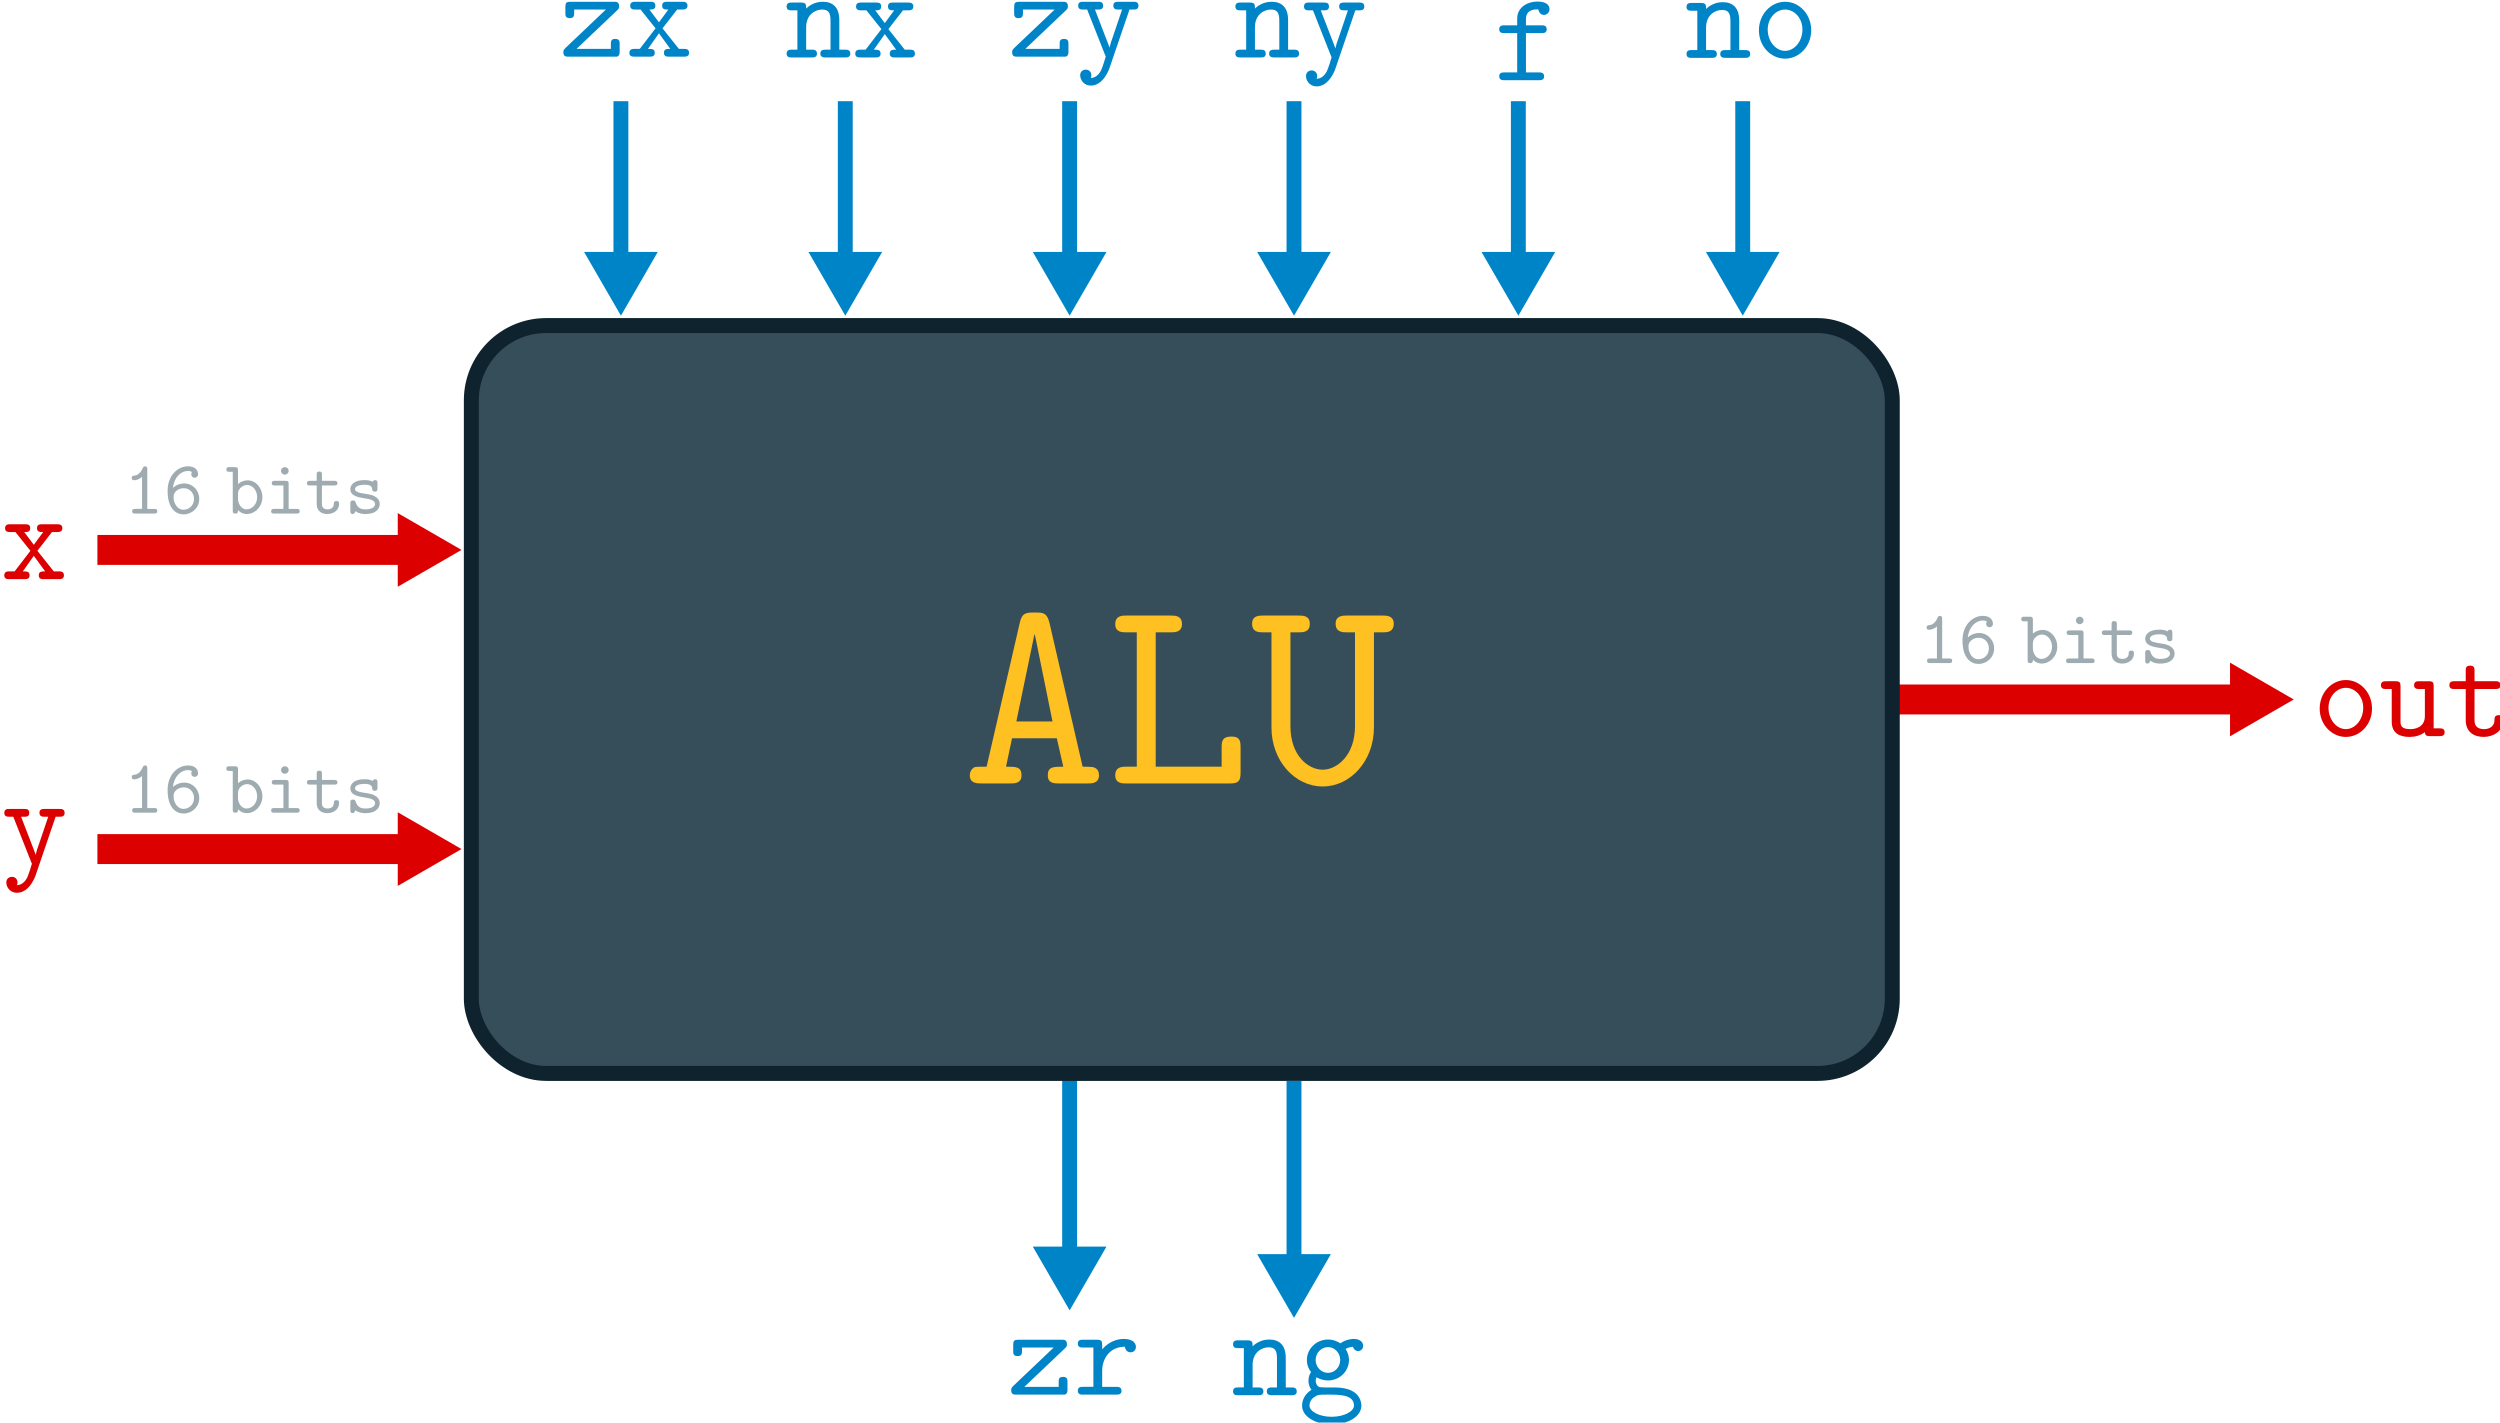 <?xml version="1.0" encoding="UTF-8" standalone="no"?>
<!-- Created with Inkscape (http://www.inkscape.org/) -->

<svg
   width="88.446mm"
   height="50.327mm"
   viewBox="0 0 88.446 50.327"
   version="1.1"
   id="svg5"
   inkscape:version="1.1 (c4e8f9e, 2021-05-24)"
   sodipodi:docname="ALU_intro1.svg"
   xmlns:inkscape="http://www.inkscape.org/namespaces/inkscape"
   xmlns:sodipodi="http://sodipodi.sourceforge.net/DTD/sodipodi-0.dtd"
   xmlns="http://www.w3.org/2000/svg"
   xmlns:svg="http://www.w3.org/2000/svg"
   xmlns:ns26="http://www.iki.fi/pav/software/textext/">
  <sodipodi:namedview
     id="namedview7"
     pagecolor="#ffffff"
     bordercolor="#666666"
     borderopacity="1.0"
     inkscape:pageshadow="2"
     inkscape:pageopacity="0.0"
     inkscape:pagecheckerboard="0"
     inkscape:document-units="mm"
     showgrid="false"
     inkscape:zoom="2.3197812"
     inkscape:cx="223.08138"
     inkscape:cy="89.017016"
     inkscape:window-width="1312"
     inkscape:window-height="847"
     inkscape:window-x="1916"
     inkscape:window-y="85"
     inkscape:window-maximized="0"
     inkscape:current-layer="layer1">
    <inkscape:grid
       type="xygrid"
       id="grid824"
       originx="-57.408"
       originy="-51.982" />
  </sodipodi:namedview>
  <defs
     id="defs2">
    <marker
       style="overflow:visible"
       id="TriangleOutS"
       refX="0"
       refY="0"
       orient="auto"
       inkscape:stockid="TriangleOutS"
       inkscape:isstock="true">
      <path
         transform="scale(0.2)"
         style="fill:context-stroke;fill-rule:evenodd;stroke:context-stroke;stroke-width:1pt"
         d="M 5.77,0 -2.88,5 V -5 Z"
         id="path1364" />
    </marker>
    <marker
       style="overflow:visible"
       id="marker2125"
       refX="0"
       refY="0"
       orient="auto"
       inkscape:stockid="TriangleOutM"
       inkscape:isstock="true">
      <path
         transform="scale(0.4)"
         style="fill:context-stroke;fill-rule:evenodd;stroke:context-stroke;stroke-width:1pt"
         d="M 5.77,0 -2.88,5 V -5 Z"
         id="path2123" />
    </marker>
    <marker
       style="overflow:visible"
       id="Arrow2Sstart"
       refX="0"
       refY="0"
       orient="auto"
       inkscape:stockid="Arrow2Sstart"
       inkscape:isstock="true">
      <path
         transform="matrix(0.3,0,0,0.3,-0.69,0)"
         d="M 8.719,4.034 -2.207,0.016 8.719,-4.002 c -1.745,2.372 -1.735,5.617 -6e-7,8.035 z"
         style="fill:context-stroke;fill-rule:evenodd;stroke-width:0.625;stroke-linejoin:round"
         id="path1246" />
    </marker>
    <marker
       style="overflow:visible"
       id="TriangleOutM"
       refX="0"
       refY="0"
       orient="auto"
       inkscape:stockid="TriangleOutM"
       inkscape:isstock="true">
      <path
         transform="scale(0.4)"
         style="fill:context-stroke;fill-rule:evenodd;stroke:context-stroke;stroke-width:1pt"
         d="M 5.77,0 -2.88,5 V -5 Z"
         id="path1361" />
    </marker>
    <marker
       style="overflow:visible"
       id="TriangleInM"
       refX="0"
       refY="0"
       orient="auto"
       inkscape:stockid="TriangleInM"
       inkscape:isstock="true">
      <path
         transform="scale(-0.4)"
         style="fill:context-stroke;fill-rule:evenodd;stroke:context-stroke;stroke-width:1pt"
         d="M 5.77,0 -2.88,5 V -5 Z"
         id="path1352" />
    </marker>
    <defs
       id="id-07dc0e54-b6db-477b-b234-07b1405c6a7e">
      <g
         id="id-9f83e7da-9659-458e-88ef-52a67cd23bd9">
        <symbol
           overflow="visible"
           id="id-286d13eb-0813-4a93-a186-dbd9e1863f1b">
          <path
             style="stroke:none;stroke-width:0"
             d=""
             id="id-87c6a8e8-3c66-4dc0-a2f3-aa4c4c8757ed" />
        </symbol>
        <symbol
           overflow="visible"
           id="id-f764189f-8c5e-4d19-8f08-5d565ad87e31">
          <path
             style="stroke:none;stroke-width:0"
             d="M 4.469,-3.562 C 4.688,-3.766 4.688,-3.781 4.688,-3.953 c 0,-0.344 -0.219,-0.344 -0.406,-0.344 H 0.891 c -0.328,0 -0.406,0.078 -0.406,0.406 v 0.469 c 0,0.188 0,0.406 0.344,0.406 0.344,0 0.344,-0.219 0.344,-0.406 V -3.688 H 3.656 L 0.547,-0.734 C 0.344,-0.531 0.328,-0.516 0.328,-0.344 0.328,0 0.547,0 0.734,0 h 3.781 c 0.219,-0.062 0.219,-0.266 0.219,-0.406 v -0.578 c 0,-0.188 0,-0.406 -0.344,-0.406 -0.344,0 -0.344,0.203 -0.344,0.406 v 0.375 h -2.688 z m 0,0"
             id="id-7f9e1f54-4d3c-4316-820f-990564bd7e6c" />
        </symbol>
        <symbol
           overflow="visible"
           id="id-d04e4865-b2f6-4c7c-a6e1-d0c3fdbf3a69">
          <path
             style="stroke:none;stroke-width:0"
             d="M 2.859,-2.219 4,-3.688 h 0.391 c 0.141,0 0.422,0 0.422,-0.297 0,-0.312 -0.266,-0.312 -0.422,-0.312 h -1.156 c -0.156,0 -0.406,0 -0.406,0.297 0,0.312 0.219,0.312 0.484,0.312 l -0.734,1 -0.75,-1 c 0.25,0 0.469,0 0.469,-0.312 0,-0.297 -0.25,-0.297 -0.391,-0.297 H 0.734 c -0.141,0 -0.406,0 -0.406,0.312 0,0.297 0.266,0.297 0.406,0.297 h 0.406 L 2.312,-2.219 1.078,-0.609 h -0.406 c -0.141,0 -0.406,0 -0.406,0.312 C 0.266,0 0.531,0 0.672,0 H 1.844 C 2,0 2.25,0 2.25,-0.297 c 0,-0.312 -0.219,-0.312 -0.531,-0.312 l 0.859,-1.219 0.891,1.219 c -0.281,0 -0.5,0 -0.5,0.312 C 2.969,0 3.219,0 3.375,0 h 1.156 c 0.141,0 0.406,0 0.406,-0.297 0,-0.312 -0.25,-0.312 -0.406,-0.312 H 4.141 Z m 0,0"
             id="id-f324db09-ba42-4674-8c1a-0c5c46bd3221" />
        </symbol>
        <symbol
           overflow="visible"
           id="id-1e4a400f-4198-4e20-8017-d4a55c44e90c">
          <path
             style="stroke:none;stroke-width:0"
             d="m 1.656,-3.828 c 0,-0.312 0,-0.469 -0.406,-0.469 H 0.531 c -0.156,0 -0.406,0 -0.406,0.312 0,0.297 0.25,0.297 0.391,0.297 H 0.969 v 3.078 h -0.438 c -0.156,0 -0.406,0 -0.406,0.312 C 0.125,0 0.375,0 0.516,0 h 1.594 C 2.25,0 2.5,0 2.5,-0.297 c 0,-0.312 -0.25,-0.312 -0.406,-0.312 H 1.656 V -2.375 c 0,-1 0.734,-1.375 1.25,-1.375 0.516,0 0.656,0.281 0.656,0.875 v 2.266 h -0.375 c -0.172,0 -0.422,0 -0.422,0.312 C 2.766,0 3.047,0 3.188,0 h 1.516 c 0.141,0 0.406,0 0.406,-0.297 0,-0.312 -0.25,-0.312 -0.422,-0.312 H 4.25 v -2.312 c 0,-1 -0.5,-1.438 -1.297,-1.438 -0.656,0 -1.109,0.344 -1.297,0.531 z m 0,0"
             id="id-24896286-c7f8-478e-a76a-849bfd057554" />
        </symbol>
        <symbol
           overflow="visible"
           id="id-2129d3b0-452c-4b19-b97a-be286241f473">
          <path
             style="stroke:none;stroke-width:0"
             d="m 4.281,-3.688 h 0.297 c 0.156,0 0.406,0 0.406,-0.297 0,-0.312 -0.234,-0.312 -0.406,-0.312 h -1.156 c -0.156,0 -0.406,0 -0.406,0.297 0,0.312 0.25,0.312 0.406,0.312 h 0.281 l -0.719,2.125 C 2.844,-1.203 2.797,-1.016 2.719,-0.703 2.656,-0.891 2.578,-1.109 2.5,-1.297 L 1.578,-3.688 h 0.25 c 0.141,0 0.391,0 0.391,-0.297 0,-0.312 -0.234,-0.312 -0.391,-0.312 H 0.656 c -0.156,0 -0.391,0 -0.391,0.312 0,0.297 0.25,0.297 0.391,0.297 h 0.312 L 2.375,-0.125 c 0.047,0.094 0.047,0.109 0.047,0.125 0,0.016 -0.25,0.844 -0.375,1.094 C 1.75,1.641 1.391,1.656 1.25,1.672 c 0,-0.016 0.047,-0.094 0.047,-0.219 0,-0.25 -0.188,-0.438 -0.422,-0.438 -0.281,0 -0.453,0.188 -0.453,0.438 0,0.422 0.344,0.812 0.828,0.812 1,0 1.453,-1.312 1.484,-1.422 z m 0,0"
             id="id-5d01049c-c320-4388-aa83-2bdb54bda977" />
        </symbol>
        <symbol
           overflow="visible"
           id="id-6d26da66-cf3b-4e3a-9d3a-fc01e9cd54f1">
          <path
             style="stroke:none;stroke-width:0"
             d="m 2.516,-3.688 h 1.219 c 0.156,0 0.406,0 0.406,-0.297 0,-0.312 -0.25,-0.312 -0.406,-0.312 h -1.219 v -0.469 c 0,-0.781 0.672,-0.781 0.969,-0.781 0,0.047 0.094,0.438 0.438,0.438 0.203,0 0.438,-0.172 0.438,-0.438 0,-0.609 -0.797,-0.609 -0.953,-0.609 -0.797,0 -1.578,0.469 -1.578,1.328 v 0.531 H 0.844 c -0.172,0 -0.422,0 -0.422,0.312 0,0.297 0.25,0.297 0.406,0.297 h 1 v 3.078 h -1 c -0.156,0 -0.406,0 -0.406,0.297 C 0.422,0 0.672,0 0.828,0 H 3.531 c 0.141,0 0.406,0 0.406,-0.297 0,-0.312 -0.266,-0.312 -0.406,-0.312 H 2.516 Z m 0,0"
             id="id-6b9e39d4-1a41-40b9-84b6-b0972c31cbf8" />
        </symbol>
        <symbol
           overflow="visible"
           id="id-37c00d77-ce0b-41c8-b608-3dae76eb8057">
          <path
             style="stroke:none;stroke-width:0"
             d="m 4.656,-2.156 c 0,-1.25 -0.922,-2.234 -2.047,-2.234 -1.109,0 -2.047,0.984 -2.047,2.234 0,1.266 0.953,2.219 2.047,2.219 1.094,0 2.047,-0.953 2.047,-2.219 z M 2.609,-0.547 C 1.875,-0.547 1.25,-1.297 1.25,-2.219 c 0,-0.906 0.656,-1.562 1.359,-1.562 0.719,0 1.359,0.656 1.359,1.562 0,0.922 -0.625,1.672 -1.359,1.672 z m 0,0"
             id="id-d40418d7-84e4-45c5-8778-4b4a5d0cd58d" />
        </symbol>
        <symbol
           overflow="visible"
           id="id-8836083a-099a-4dd4-a5a6-0e0ff246a788">
          <path
             style="stroke:none;stroke-width:0"
             d="M 3.562,-0.312 C 3.578,0 3.781,0 3.969,0 H 4.688 c 0.172,0 0.422,0 0.422,-0.312 0,-0.297 -0.266,-0.297 -0.406,-0.297 H 4.25 v -3.281 c 0,-0.312 -0.047,-0.406 -0.391,-0.406 H 3.125 c -0.156,0 -0.406,0 -0.406,0.312 0,0.297 0.266,0.297 0.406,0.297 h 0.438 v 2.125 c 0,0.891 -0.797,1.016 -1.125,1.016 -0.781,0 -0.781,-0.328 -0.781,-0.656 v -2.688 c 0,-0.312 -0.062,-0.406 -0.406,-0.406 H 0.531 c -0.156,0 -0.406,0 -0.406,0.312 0,0.297 0.25,0.297 0.391,0.297 H 0.969 v 2.547 c 0,0.969 0.688,1.203 1.406,1.203 0.422,0 0.828,-0.109 1.188,-0.375 z m 0,0"
             id="id-5e45e62f-1ba6-41e7-8d12-12bf036da88a" />
        </symbol>
        <symbol
           overflow="visible"
           id="id-8a8070e0-6114-465d-97ca-7e42add63c97">
          <path
             style="stroke:none;stroke-width:0"
             d="m 2.219,-3.688 h 1.625 c 0.156,0 0.406,0 0.406,-0.297 0,-0.312 -0.25,-0.312 -0.406,-0.312 h -1.625 v -0.812 c 0,-0.188 0,-0.406 -0.344,-0.406 -0.344,0 -0.344,0.203 -0.344,0.406 v 0.812 h -0.875 c -0.156,0 -0.406,0 -0.406,0.312 0,0.297 0.25,0.297 0.391,0.297 H 1.531 V -1.25 c 0,0.953 0.672,1.312 1.406,1.312 0.734,0 1.531,-0.438 1.531,-1.312 0,-0.188 0,-0.391 -0.344,-0.391 -0.328,0 -0.344,0.203 -0.344,0.375 0,0.625 -0.578,0.719 -0.797,0.719 -0.766,0 -0.766,-0.516 -0.766,-0.766 z m 0,0"
             id="id-61023143-b4da-4de3-ac25-163a6028df88" />
        </symbol>
        <symbol
           overflow="visible"
           id="id-e273abc6-74b9-4b86-82a2-eb55dabc1d16">
          <path
             style="stroke:none;stroke-width:0"
             d="m 3.094,-5.797 c 0,-0.156 0,-0.406 -0.297,-0.406 -0.188,0 -0.25,0.125 -0.297,0.234 C 2.125,-5.109 1.609,-5 1.422,-4.984 c -0.172,0.016 -0.375,0.031 -0.375,0.312 0,0.25 0.172,0.297 0.328,0.297 0.188,0 0.594,-0.062 1.031,-0.438 v 4.203 H 1.5 c -0.156,0 -0.391,0 -0.391,0.312 C 1.109,0 1.359,0 1.5,0 H 4 c 0.156,0 0.406,0 0.406,-0.297 0,-0.312 -0.234,-0.312 -0.406,-0.312 H 3.094 Z m 0,0"
             id="id-7abceaf9-e092-4068-8aff-666d1a5bb83f" />
        </symbol>
        <symbol
           overflow="visible"
           id="id-0d9e3a55-5ba2-43cc-a738-a61cc4b2918a">
          <path
             style="stroke:none;stroke-width:0"
             d="M 1.234,-3.375 C 1.375,-4.781 2.312,-5.594 3.188,-5.594 c 0.344,0 0.5,0.109 0.547,0.156 -0.047,0.047 -0.094,0.109 -0.094,0.297 0,0.234 0.172,0.438 0.438,0.438 0.25,0 0.453,-0.172 0.453,-0.469 0,-0.484 -0.359,-1.031 -1.328,-1.031 -1.344,0 -2.672,1.203 -2.672,3.219 0,2.359 1.109,3.094 2.094,3.094 1.094,0 2.062,-0.844 2.062,-2.031 0,-1.141 -0.875,-2.031 -1.969,-2.031 -0.516,0 -1.031,0.172 -1.484,0.578 z M 2.625,-0.5 c -0.641,0 -1.031,-0.484 -1.234,-1.094 -0.016,-0.062 -0.031,-0.125 -0.047,-0.188 0,0 -0.016,-0.031 -0.016,-0.031 0,0 0.016,-0.094 0.016,-0.094 -0.016,-0.062 -0.031,-0.234 -0.031,-0.312 0,-0.609 0.594,-1.109 1.359,-1.109 C 3.484,-3.328 4,-2.656 4,-1.922 4,-1.062 3.344,-0.5 2.625,-0.5 Z m 0,0"
             id="id-19750f2f-b1f0-4723-b71b-0c43ad4f2c5d" />
        </symbol>
        <symbol
           overflow="visible"
           id="id-865ab45d-e1fd-415e-88d9-6292b2d44956">
          <path
             style="stroke:none;stroke-width:0"
             d="m 1.656,-3.875 v -1.812 c 0,-0.297 -0.062,-0.406 -0.406,-0.406 H 0.531 c -0.156,0 -0.406,0 -0.406,0.312 0,0.297 0.25,0.297 0.391,0.297 H 0.969 V -0.406 C 0.969,-0.203 0.969,0 1.312,0 1.656,0 1.656,-0.203 1.656,-0.453 2.062,-0.031 2.5,0.062 2.812,0.062 c 1.078,0 2.047,-0.953 2.047,-2.219 0,-1.219 -0.875,-2.203 -1.938,-2.203 C 2.438,-4.359 2,-4.172 1.656,-3.875 Z m 0,1.969 V -2.625 c 0,-0.594 0.578,-1.125 1.203,-1.125 0.734,0 1.312,0.734 1.312,1.594 0,0.953 -0.688,1.609 -1.391,1.609 -0.781,0 -1.125,-0.875 -1.125,-1.359 z m 0,0"
             id="id-0014ed04-e958-436f-a954-935f50c47333" />
        </symbol>
        <symbol
           overflow="visible"
           id="id-ab2cc83a-7006-4f2d-9816-cf83e5d5337b">
          <path
             style="stroke:none;stroke-width:0"
             d="m 3.078,-3.891 c 0,-0.312 -0.062,-0.406 -0.391,-0.406 H 1.266 c -0.156,0 -0.406,0 -0.406,0.297 0,0.312 0.25,0.312 0.406,0.312 h 1.125 v 3.078 H 1.188 c -0.156,0 -0.406,0 -0.406,0.312 C 0.781,0 1.031,0 1.188,0 H 4.125 c 0.156,0 0.406,0 0.406,-0.297 0,-0.312 -0.25,-0.312 -0.406,-0.312 H 3.078 Z m 0,-1.719 c 0,-0.266 -0.219,-0.484 -0.5,-0.484 -0.281,0 -0.5,0.219 -0.5,0.484 0,0.281 0.219,0.5 0.5,0.5 0.281,0 0.5,-0.219 0.5,-0.5 z m 0,0"
             id="id-fe34c880-93de-4146-891e-5492f59e2750" />
        </symbol>
        <symbol
           overflow="visible"
           id="id-6bc690d1-122a-49bf-a397-eedba267d9b0">
          <path
             style="stroke:none;stroke-width:0"
             d="M 2.969,-2.547 C 2.734,-2.578 2.547,-2.609 2.297,-2.656 2,-2.703 1.328,-2.828 1.328,-3.203 c 0,-0.266 0.312,-0.578 1.266,-0.578 0.828,0 0.969,0.297 1,0.562 0,0.172 0.031,0.344 0.328,0.344 0.359,0 0.359,-0.219 0.359,-0.422 v -0.688 c 0,-0.156 0,-0.406 -0.297,-0.406 -0.25,0 -0.281,0.141 -0.312,0.219 -0.438,-0.219 -0.875,-0.219 -1.062,-0.219 -1.656,0 -1.891,0.828 -1.891,1.188 0,0.906 1.047,1.078 1.969,1.219 0.484,0.078 1.281,0.203 1.281,0.734 0,0.375 -0.375,0.703 -1.281,0.703 -0.469,0 -1.016,-0.109 -1.266,-0.891 -0.062,-0.172 -0.094,-0.281 -0.359,-0.281 -0.344,0 -0.344,0.203 -0.344,0.406 v 0.969 c 0,0.156 0,0.406 0.297,0.406 0.094,0 0.25,-0.016 0.375,-0.375 0.484,0.359 1.016,0.375 1.297,0.375 1.562,0 1.891,-0.828 1.891,-1.312 0,-1.031 -1.281,-1.25 -1.609,-1.297 z m 0,0"
             id="id-f11f2659-55a9-45fb-893e-2d3eeae09bdb" />
        </symbol>
        <symbol
           overflow="visible"
           id="id-27c986b5-2105-43b9-b3ef-63cf7d4d7920">
          <path
             style="stroke:none;stroke-width:0"
             d="M 2.219,-1.859 C 2.219,-2.797 2.797,-3.75 4,-3.75 c 0.016,0.234 0.188,0.438 0.438,0.438 0.219,0 0.422,-0.156 0.422,-0.422 0,-0.203 -0.125,-0.625 -0.953,-0.625 -0.5,0 -1.141,0.188 -1.688,0.812 v -0.344 c 0,-0.312 -0.062,-0.406 -0.406,-0.406 H 0.719 c -0.156,0 -0.406,0 -0.406,0.297 0,0.312 0.25,0.312 0.406,0.312 h 0.812 v 3.078 h -0.812 c -0.156,0 -0.406,0 -0.406,0.297 C 0.312,0 0.562,0 0.719,0 H 3.312 c 0.156,0 0.422,0 0.422,-0.297 0,-0.312 -0.266,-0.312 -0.422,-0.312 H 2.219 Z m 0,0"
             id="id-7d595738-3e95-45a5-8335-4614dc7c7199" />
        </symbol>
        <symbol
           overflow="visible"
           id="id-744fb6b0-ca71-482d-9548-ce886be6113d">
          <path
             style="stroke:none;stroke-width:0"
             d="m 2.328,-1.75 c -0.547,0 -0.969,-0.469 -0.969,-1 0,-0.562 0.438,-1.016 0.969,-1.016 0.531,0 0.953,0.469 0.953,1 0,0.578 -0.438,1.016 -0.953,1.016 z m -0.906,0.344 c 0.031,0.016 0.406,0.25 0.906,0.25 0.906,0 1.641,-0.719 1.641,-1.609 C 3.969,-3.062 3.875,-3.344 3.703,-3.625 3.922,-3.75 4.156,-3.781 4.281,-3.797 c 0.062,0.266 0.297,0.344 0.391,0.344 0.172,0 0.406,-0.125 0.406,-0.422 0,-0.219 -0.188,-0.531 -0.734,-0.531 -0.109,0 -0.594,0.016 -1.047,0.344 C 3.125,-4.172 2.781,-4.359 2.328,-4.359 c -0.938,0 -1.656,0.75 -1.656,1.594 C 0.672,-2.328 0.844,-2 1,-1.812 c -0.109,0.156 -0.203,0.375 -0.203,0.672 0,0.359 0.141,0.609 0.234,0.719 -0.734,0.453 -0.734,1.125 -0.734,1.234 0,0.859 1.031,1.469 2.312,1.469 C 3.891,2.281 4.938,1.672 4.938,0.812 4.938,0.453 4.75,-0.047 4.25,-0.312 4.109,-0.391 3.703,-0.609 2.797,-0.609 h -0.688 c -0.078,0 -0.219,0 -0.297,-0.016 -0.141,0 -0.203,0 -0.328,-0.141 -0.109,-0.141 -0.125,-0.344 -0.125,-0.359 0,-0.047 0.031,-0.188 0.062,-0.281 z m 1.188,3.094 c -1,0 -1.734,-0.438 -1.734,-0.875 0,-0.172 0.078,-0.5 0.406,-0.688 0.25,-0.172 0.328,-0.172 1.062,-0.172 0.891,0 2.016,0 2.016,0.859 0,0.438 -0.75,0.875 -1.75,0.875 z m 0,0"
             id="id-857640a3-679d-4081-b024-16ad9c47c80b" />
        </symbol>
      </g>
    </defs>
  </defs>
  <g
     inkscape:label="Layer 1"
     inkscape:groupmode="layer"
     id="layer1"
     transform="translate(-57.408,-51.982)">
    <g
       id="g3340">
      <g
         id="g3703"
         transform="translate(13.6,-57.012)"
         style="fill:#0084c8">
        <g
           style="fill:#0084c8;fill-opacity:1"
           id="id-4145e3fa-4237-4d25-801c-d8e0ff14e8ff"
           transform="matrix(0.452,0,0,0.452,-3.627,50.085)">
          <g
             transform="translate(148.712,134.765)"
             id="g1014"
             style="fill:#0084c8">
            <path
               style="fill:#0084c8;stroke:none;stroke-width:0"
               d="M 4.469,-3.562 C 4.688,-3.766 4.688,-3.781 4.688,-3.953 c 0,-0.344 -0.219,-0.344 -0.406,-0.344 H 0.891 c -0.328,0 -0.406,0.078 -0.406,0.406 v 0.469 c 0,0.188 0,0.406 0.344,0.406 0.344,0 0.344,-0.219 0.344,-0.406 V -3.688 H 3.656 L 0.547,-0.734 C 0.344,-0.531 0.328,-0.516 0.328,-0.344 0.328,0 0.547,0 0.734,0 h 3.781 c 0.219,-0.062 0.219,-0.266 0.219,-0.406 v -0.578 c 0,-0.188 0,-0.406 -0.344,-0.406 -0.344,0 -0.344,0.203 -0.344,0.406 v 0.375 h -2.688 z m 0,0"
               id="id-b3c16daa-31c0-4bea-9cb1-12d8e03cdaaf" />
          </g>
          <g
             transform="translate(153.942,134.765)"
             id="g1017"
             style="fill:#0084c8">
            <path
               style="fill:#0084c8;stroke:none;stroke-width:0"
               d="M 2.859,-2.219 4,-3.688 h 0.391 c 0.141,0 0.422,0 0.422,-0.297 0,-0.312 -0.266,-0.312 -0.422,-0.312 h -1.156 c -0.156,0 -0.406,0 -0.406,0.297 0,0.312 0.219,0.312 0.484,0.312 l -0.734,1 -0.75,-1 c 0.25,0 0.469,0 0.469,-0.312 0,-0.297 -0.25,-0.297 -0.391,-0.297 H 0.734 c -0.141,0 -0.406,0 -0.406,0.312 0,0.297 0.266,0.297 0.406,0.297 h 0.406 L 2.312,-2.219 1.078,-0.609 h -0.406 c -0.141,0 -0.406,0 -0.406,0.312 C 0.266,0 0.531,0 0.672,0 H 1.844 C 2,0 2.25,0 2.25,-0.297 c 0,-0.312 -0.219,-0.312 -0.531,-0.312 l 0.859,-1.219 0.891,1.219 c -0.281,0 -0.5,0 -0.5,0.312 C 2.969,0 3.219,0 3.375,0 h 1.156 c 0.141,0 0.406,0 0.406,-0.297 0,-0.312 -0.25,-0.312 -0.406,-0.312 H 4.141 Z"
               id="id-08582820-b3cd-4bdb-a24b-67521c93b13f"
               sodipodi:nodetypes="ccssssscccssssscccssssscccssssscc" />
          </g>
        </g>
      </g>
      <g
         id="g3710"
         transform="translate(15.362,-56.984)"
         style="fill:#0084c8">
        <g
           style="fill:#0084c8;fill-opacity:1"
           id="id-f1fbd882-424c-4396-90c1-3417563e458a"
           transform="matrix(0.452,0,0,0.452,-3.627,50.085)">
          <g
             transform="translate(162.49,134.765)"
             id="g1021"
             style="fill:#0084c8">
            <path
               style="fill:#0084c8;stroke:none;stroke-width:0"
               d="m 1.656,-3.828 c 0,-0.312 0,-0.469 -0.406,-0.469 H 0.531 c -0.156,0 -0.406,0 -0.406,0.312 0,0.297 0.25,0.297 0.391,0.297 H 0.969 v 3.078 h -0.438 c -0.156,0 -0.406,0 -0.406,0.312 C 0.125,0 0.375,0 0.516,0 h 1.594 C 2.25,0 2.5,0 2.5,-0.297 c 0,-0.312 -0.25,-0.312 -0.406,-0.312 H 1.656 V -2.375 c 0,-1 0.734,-1.375 1.25,-1.375 0.516,0 0.656,0.281 0.656,0.875 v 2.266 h -0.375 c -0.172,0 -0.422,0 -0.422,0.312 C 2.766,0 3.047,0 3.188,0 h 1.516 c 0.141,0 0.406,0 0.406,-0.297 0,-0.312 -0.25,-0.312 -0.422,-0.312 H 4.25 v -2.312 c 0,-1 -0.5,-1.438 -1.297,-1.438 -0.656,0 -1.109,0.344 -1.297,0.531 z m 0,0"
               id="id-1375f449-4b96-41d1-9845-4cb675670dad" />
          </g>
          <g
             transform="translate(167.721,134.765)"
             id="g1024"
             style="fill:#0084c8">
            <path
               style="fill:#0084c8;stroke:none;stroke-width:0"
               d="M 2.859,-2.219 4,-3.688 h 0.391 c 0.141,0 0.422,0 0.422,-0.297 0,-0.312 -0.266,-0.312 -0.422,-0.312 h -1.156 c -0.156,0 -0.406,0 -0.406,0.297 0,0.312 0.219,0.312 0.484,0.312 l -0.734,1 -0.75,-1 c 0.25,0 0.469,0 0.469,-0.312 0,-0.297 -0.25,-0.297 -0.391,-0.297 H 0.734 c -0.141,0 -0.406,0 -0.406,0.312 0,0.297 0.266,0.297 0.406,0.297 h 0.406 L 2.312,-2.219 1.078,-0.609 h -0.406 c -0.141,0 -0.406,0 -0.406,0.312 C 0.266,0 0.531,0 0.672,0 H 1.844 C 2,0 2.25,0 2.25,-0.297 c 0,-0.312 -0.219,-0.312 -0.531,-0.312 l 0.859,-1.219 0.891,1.219 c -0.281,0 -0.5,0 -0.5,0.312 C 2.969,0 3.219,0 3.375,0 h 1.156 c 0.141,0 0.406,0 0.406,-0.297 0,-0.312 -0.25,-0.312 -0.406,-0.312 H 4.141 Z m 0,0"
               id="id-0ef27635-e52e-4669-8595-0dda57eec62d" />
          </g>
        </g>
      </g>
      <g
         id="g3717"
         transform="translate(17.017,-57.012)"
         style="fill:#0084c8">
        <g
           style="fill:#0084c8;fill-opacity:1"
           id="id-65529dd0-21c0-4cc9-943f-b59c44de0b8b"
           transform="matrix(0.452,0,0,0.452,-3.627,50.085)">
          <g
             transform="translate(176.279,134.765)"
             id="g1028"
             style="fill:#0084c8">
            <path
               style="fill:#0084c8;stroke:none;stroke-width:0"
               d="M 4.469,-3.562 C 4.688,-3.766 4.688,-3.781 4.688,-3.953 c 0,-0.344 -0.219,-0.344 -0.406,-0.344 H 0.891 c -0.328,0 -0.406,0.078 -0.406,0.406 v 0.469 c 0,0.188 0,0.406 0.344,0.406 0.344,0 0.344,-0.219 0.344,-0.406 V -3.688 H 3.656 L 0.547,-0.734 C 0.344,-0.531 0.328,-0.516 0.328,-0.344 0.328,0 0.547,0 0.734,0 h 3.781 c 0.219,-0.062 0.219,-0.266 0.219,-0.406 v -0.578 c 0,-0.188 0,-0.406 -0.344,-0.406 -0.344,0 -0.344,0.203 -0.344,0.406 v 0.375 h -2.688 z m 0,0"
               id="id-95abcc92-f7db-494e-85b5-fef90719a80e" />
          </g>
          <g
             transform="translate(181.509,134.765)"
             id="g1031"
             style="fill:#0084c8">
            <path
               style="fill:#0084c8;stroke:none;stroke-width:0"
               d="m 4.281,-3.688 h 0.297 c 0.156,0 0.406,0 0.406,-0.297 0,-0.312 -0.234,-0.312 -0.406,-0.312 h -1.156 c -0.156,0 -0.406,0 -0.406,0.297 0,0.312 0.25,0.312 0.406,0.312 h 0.281 l -0.719,2.125 C 2.844,-1.203 2.797,-1.016 2.719,-0.703 2.656,-0.891 2.578,-1.109 2.5,-1.297 L 1.578,-3.688 h 0.25 c 0.141,0 0.391,0 0.391,-0.297 0,-0.312 -0.234,-0.312 -0.391,-0.312 H 0.656 c -0.156,0 -0.391,0 -0.391,0.312 0,0.297 0.25,0.297 0.391,0.297 h 0.312 L 2.375,-0.125 c 0.047,0.094 0.047,0.109 0.047,0.125 0,0.016 -0.25,0.844 -0.375,1.094 C 1.75,1.641 1.391,1.656 1.25,1.672 c 0,-0.016 0.047,-0.094 0.047,-0.219 0,-0.25 -0.188,-0.438 -0.422,-0.438 -0.281,0 -0.453,0.188 -0.453,0.438 0,0.422 0.344,0.812 0.828,0.812 1,0 1.453,-1.312 1.484,-1.422 z m 0,0"
               id="id-ac5c2e88-05f4-4572-8bd4-58f02d44ebec" />
          </g>
        </g>
      </g>
      <g
         style="fill:#0084c8;fill-opacity:1"
         id="id-061d392c-ecba-4341-9a63-e2c6106e6253"
         transform="matrix(0.452,0,0,0.452,15.152,-6.899)">
        <g
           transform="translate(190.057,134.765)"
           id="g1035"
           style="fill:#0084c8">
          <path
             style="fill:#0084c8;stroke:none;stroke-width:0"
             d="m 1.656,-3.828 c 0,-0.312 0,-0.469 -0.406,-0.469 H 0.531 c -0.156,0 -0.406,0 -0.406,0.312 0,0.297 0.25,0.297 0.391,0.297 H 0.969 v 3.078 h -0.438 c -0.156,0 -0.406,0 -0.406,0.312 C 0.125,0 0.375,0 0.516,0 h 1.594 C 2.25,0 2.5,0 2.5,-0.297 c 0,-0.312 -0.25,-0.312 -0.406,-0.312 H 1.656 V -2.375 c 0,-1 0.734,-1.375 1.25,-1.375 0.516,0 0.656,0.281 0.656,0.875 v 2.266 h -0.375 c -0.172,0 -0.422,0 -0.422,0.312 C 2.766,0 3.047,0 3.188,0 h 1.516 c 0.141,0 0.406,0 0.406,-0.297 0,-0.312 -0.25,-0.312 -0.422,-0.312 H 4.25 v -2.312 c 0,-1 -0.5,-1.438 -1.297,-1.438 -0.656,0 -1.109,0.344 -1.297,0.531 z m 0,0"
             id="id-1e0b5676-47dc-4a5a-8e52-50f6158baef5" />
        </g>
        <g
           transform="translate(195.287,134.765)"
           id="g1038"
           style="fill:#0084c8">
          <path
             style="fill:#0084c8;stroke:none;stroke-width:0"
             d="m 4.281,-3.688 h 0.297 c 0.156,0 0.406,0 0.406,-0.297 0,-0.312 -0.234,-0.312 -0.406,-0.312 h -1.156 c -0.156,0 -0.406,0 -0.406,0.297 0,0.312 0.25,0.312 0.406,0.312 h 0.281 l -0.719,2.125 C 2.844,-1.203 2.797,-1.016 2.719,-0.703 2.656,-0.891 2.578,-1.109 2.5,-1.297 L 1.578,-3.688 h 0.25 c 0.141,0 0.391,0 0.391,-0.297 0,-0.312 -0.234,-0.312 -0.391,-0.312 H 0.656 c -0.156,0 -0.391,0 -0.391,0.312 0,0.297 0.25,0.297 0.391,0.297 h 0.312 L 2.375,-0.125 c 0.047,0.094 0.047,0.109 0.047,0.125 0,0.016 -0.25,0.844 -0.375,1.094 C 1.75,1.641 1.391,1.656 1.25,1.672 c 0,-0.016 0.047,-0.094 0.047,-0.219 0,-0.25 -0.188,-0.438 -0.422,-0.438 -0.281,0 -0.453,0.188 -0.453,0.438 0,0.422 0.344,0.812 0.828,0.812 1,0 1.453,-1.312 1.484,-1.422 z m 0,0"
             id="id-26d8a864-ebd8-45e2-b47d-673d7141bbc1" />
        </g>
      </g>
      <g
         style="fill:#0084c8;fill-opacity:1"
         id="id-9a03afe2-cb4a-4445-9b0c-8170d8452c5f"
         transform="matrix(0.452,0,0,0.452,18.009,-0.218)">
        <g
           transform="translate(203.835,134.765)"
           id="g1042"
           style="fill:#0084c8">
          <path
             style="fill:#0084c8;stroke:none;stroke-width:0"
             d="m 2.768,-16.688 h 1.219 c 0.156,0 0.406,0 0.406,-0.297 0,-0.312 -0.25,-0.312 -0.406,-0.312 h -1.219 v -0.469 c 0,-0.781 0.672,-0.781 0.969,-0.781 0,0.047 0.094,0.438 0.438,0.438 0.203,0 0.438,-0.172 0.438,-0.438 0,-0.609 -0.797,-0.609 -0.953,-0.609 -0.797,0 -1.578,0.469 -1.578,1.328 v 0.531 h -0.984 c -0.172,0 -0.422,0 -0.422,0.312 0,0.297 0.25,0.297 0.406,0.297 h 1 v 3.078 h -1 c -0.156,0 -0.406,0 -0.406,0.297 0,0.312 0.25,0.312 0.406,0.312 h 2.703 c 0.141,0 0.406,0 0.406,-0.297 0,-0.312 -0.266,-0.312 -0.406,-0.312 h -1.016 z m 0,0"
             id="id-daac2f29-979a-4920-8dc4-8ef64ad05913" />
        </g>
      </g>
      <g
         style="fill:#0084c8;fill-opacity:1"
         id="id-0e30f309-8816-4fe2-a791-a9894c014c08"
         transform="matrix(0.452,0,0,0.452,21.016,-6.885)">
        <g
           transform="translate(212.393,134.765)"
           id="g1046"
           style="fill:#0084c8">
          <path
             style="fill:#0084c8;stroke:none;stroke-width:0"
             d="m 1.656,-3.828 c 0,-0.312 0,-0.469 -0.406,-0.469 H 0.531 c -0.156,0 -0.406,0 -0.406,0.312 0,0.297 0.25,0.297 0.391,0.297 H 0.969 v 3.078 h -0.438 c -0.156,0 -0.406,0 -0.406,0.312 C 0.125,0 0.375,0 0.516,0 h 1.594 C 2.25,0 2.5,0 2.5,-0.297 c 0,-0.312 -0.25,-0.312 -0.406,-0.312 H 1.656 V -2.375 c 0,-1 0.734,-1.375 1.25,-1.375 0.516,0 0.656,0.281 0.656,0.875 v 2.266 h -0.375 c -0.172,0 -0.422,0 -0.422,0.312 C 2.766,0 3.047,0 3.188,0 h 1.516 c 0.141,0 0.406,0 0.406,-0.297 0,-0.312 -0.25,-0.312 -0.422,-0.312 H 4.25 v -2.312 c 0,-1 -0.5,-1.438 -1.297,-1.438 -0.656,0 -1.109,0.344 -1.297,0.531 z m 0,0"
             id="id-5fc0db66-97e6-4ab7-9ef8-ed6e7305a1c7" />
        </g>
        <g
           transform="translate(217.623,134.765)"
           id="g1049"
           style="fill:#0084c8">
          <path
             style="fill:#0084c8;stroke:none;stroke-width:0"
             d="m 4.656,-2.156 c 0,-1.25 -0.922,-2.234 -2.047,-2.234 -1.109,0 -2.047,0.984 -2.047,2.234 0,1.266 0.953,2.219 2.047,2.219 1.094,0 2.047,-0.953 2.047,-2.219 z M 2.609,-0.547 C 1.875,-0.547 1.25,-1.297 1.25,-2.219 c 0,-0.906 0.656,-1.562 1.359,-1.562 0.719,0 1.359,0.656 1.359,1.562 0,0.922 -0.625,1.672 -1.359,1.672 z m 0,0"
             id="id-9872a72d-58c7-4369-9510-139bdf107d24" />
        </g>
      </g>
      <g
         style="fill:#dc0000;fill-opacity:1"
         id="id-6f82afb0-7a33-4882-af5f-f7ceffe2052e"
         transform="matrix(0.452,0,0,0.452,36.992,17.111)">
        <g
           transform="translate(226.171,134.765)"
           id="g1053"
           style="fill:#dc0000">
          <path
             style="fill:#dc0000;stroke:none;stroke-width:0"
             d="m 4.656,-2.156 c 0,-1.25 -0.922,-2.234 -2.047,-2.234 -1.109,0 -2.047,0.984 -2.047,2.234 0,1.266 0.953,2.219 2.047,2.219 1.094,0 2.047,-0.953 2.047,-2.219 z M 2.609,-0.547 C 1.875,-0.547 1.25,-1.297 1.25,-2.219 c 0,-0.906 0.656,-1.562 1.359,-1.562 0.719,0 1.359,0.656 1.359,1.562 0,0.922 -0.625,1.672 -1.359,1.672 z m 0,0"
             id="id-267d65da-ff83-4412-bef4-3405db007ba1" />
        </g>
        <g
           transform="translate(231.402,134.765)"
           id="g1056"
           style="fill:#dc0000">
          <path
             style="fill:#dc0000;stroke:none;stroke-width:0"
             d="M 3.562,-0.312 C 3.578,0 3.781,0 3.969,0 H 4.688 c 0.172,0 0.422,0 0.422,-0.312 0,-0.297 -0.266,-0.297 -0.406,-0.297 H 4.25 v -3.281 c 0,-0.312 -0.047,-0.406 -0.391,-0.406 H 3.125 c -0.156,0 -0.406,0 -0.406,0.312 0,0.297 0.266,0.297 0.406,0.297 h 0.438 v 2.125 c 0,0.891 -0.797,1.016 -1.125,1.016 -0.781,0 -0.781,-0.328 -0.781,-0.656 v -2.688 c 0,-0.312 -0.062,-0.406 -0.406,-0.406 H 0.531 c -0.156,0 -0.406,0 -0.406,0.312 0,0.297 0.25,0.297 0.391,0.297 H 0.969 v 2.547 c 0,0.969 0.688,1.203 1.406,1.203 0.422,0 0.828,-0.109 1.188,-0.375 z m 0,0"
             id="id-50c837d5-634a-4475-9eba-c199463f2bc3" />
        </g>
        <g
           transform="translate(236.632,134.765)"
           id="g1059"
           style="fill:#dc0000">
          <path
             style="fill:#dc0000;stroke:none;stroke-width:0"
             d="m 2.219,-3.688 h 1.625 c 0.156,0 0.406,0 0.406,-0.297 0,-0.312 -0.25,-0.312 -0.406,-0.312 h -1.625 v -0.812 c 0,-0.188 0,-0.406 -0.344,-0.406 -0.344,0 -0.344,0.203 -0.344,0.406 v 0.812 h -0.875 c -0.156,0 -0.406,0 -0.406,0.312 0,0.297 0.25,0.297 0.391,0.297 H 1.531 V -1.25 c 0,0.953 0.672,1.312 1.406,1.312 0.734,0 1.531,-0.438 1.531,-1.312 0,-0.188 0,-0.391 -0.344,-0.391 -0.328,0 -0.344,0.203 -0.344,0.375 0,0.625 -0.578,0.719 -0.797,0.719 -0.766,0 -0.766,-0.516 -0.766,-0.766 z m 0,0"
             id="id-10995d9f-4e7d-4b03-b1cc-76dde81467dd" />
        </g>
      </g>
      <g
         id="g3628"
         transform="matrix(0.596,0,0,0.596,-2.733,14.578)"
         style="fill:#9eabb0">
        <g
           id="g3599"
           transform="translate(1.058)"
           style="fill:#9eabb0">
          <g
             style="fill:#9eabb0;fill-opacity:1"
             id="id-6f81a4e3-d007-41e8-afca-02afc608649c"
             transform="matrix(0.452,0,0,0.452,-3.627,50.085)">
            <g
               transform="translate(245.18,134.765)"
               id="g1063"
               style="fill:#9eabb0">
              <path
                 style="fill:#9eabb0;stroke:none;stroke-width:0"
                 d="m 3.094,-5.797 c 0,-0.156 0,-0.406 -0.297,-0.406 -0.188,0 -0.25,0.125 -0.297,0.234 C 2.125,-5.109 1.609,-5 1.422,-4.984 c -0.172,0.016 -0.375,0.031 -0.375,0.312 0,0.25 0.172,0.297 0.328,0.297 0.188,0 0.594,-0.062 1.031,-0.438 v 4.203 H 1.5 c -0.156,0 -0.391,0 -0.391,0.312 C 1.109,0 1.359,0 1.5,0 H 4 c 0.156,0 0.406,0 0.406,-0.297 0,-0.312 -0.234,-0.312 -0.406,-0.312 H 3.094 Z m 0,0"
                 id="id-1670cac1-e3ef-46e0-a380-1978530ed514" />
            </g>
            <g
               transform="translate(250.41,134.765)"
               id="g1066"
               style="fill:#9eabb0">
              <path
                 style="fill:#9eabb0;stroke:none;stroke-width:0"
                 d="M 1.234,-3.375 C 1.375,-4.781 2.312,-5.594 3.188,-5.594 c 0.344,0 0.5,0.109 0.547,0.156 -0.047,0.047 -0.094,0.109 -0.094,0.297 0,0.234 0.172,0.438 0.438,0.438 0.25,0 0.453,-0.172 0.453,-0.469 0,-0.484 -0.359,-1.031 -1.328,-1.031 -1.344,0 -2.672,1.203 -2.672,3.219 0,2.359 1.109,3.094 2.094,3.094 1.094,0 2.062,-0.844 2.062,-2.031 0,-1.141 -0.875,-2.031 -1.969,-2.031 -0.516,0 -1.031,0.172 -1.484,0.578 z M 2.625,-0.5 c -0.641,0 -1.031,-0.484 -1.234,-1.094 -0.016,-0.062 -0.031,-0.125 -0.047,-0.188 0,0 -0.016,-0.031 -0.016,-0.031 0,0 0.016,-0.094 0.016,-0.094 -0.016,-0.062 -0.031,-0.234 -0.031,-0.312 0,-0.609 0.594,-1.109 1.359,-1.109 C 3.484,-3.328 4,-2.656 4,-1.922 4,-1.062 3.344,-0.5 2.625,-0.5 Z m 0,0"
                 id="id-4d04a31c-34f2-47c8-be83-f276ac5a8b41" />
            </g>
          </g>
        </g>
        <g
           id="g3610"
           style="fill:#9eabb0">
          <g
             style="fill:#9eabb0;fill-opacity:1"
             id="id-19798b01-7ca6-4b0e-8692-a5816fa24dfe"
             transform="matrix(0.452,0,0,0.452,-3.627,50.085)">
            <g
               transform="translate(260.871,134.765)"
               id="g1070"
               style="fill:#9eabb0">
              <path
                 style="fill:#9eabb0;stroke:none;stroke-width:0"
                 d="m 1.656,-3.875 v -1.812 c 0,-0.297 -0.062,-0.406 -0.406,-0.406 H 0.531 c -0.156,0 -0.406,0 -0.406,0.312 0,0.297 0.25,0.297 0.391,0.297 H 0.969 V -0.406 C 0.969,-0.203 0.969,0 1.312,0 1.656,0 1.656,-0.203 1.656,-0.453 2.062,-0.031 2.5,0.062 2.812,0.062 c 1.078,0 2.047,-0.953 2.047,-2.219 0,-1.219 -0.875,-2.203 -1.938,-2.203 C 2.438,-4.359 2,-4.172 1.656,-3.875 Z m 0,1.969 V -2.625 c 0,-0.594 0.578,-1.125 1.203,-1.125 0.734,0 1.312,0.734 1.312,1.594 0,0.953 -0.688,1.609 -1.391,1.609 -0.781,0 -1.125,-0.875 -1.125,-1.359 z m 0,0"
                 id="id-7ef2c4be-853b-4192-95ef-58d972854b98" />
            </g>
            <g
               transform="translate(266.101,134.765)"
               id="g1073"
               style="fill:#9eabb0">
              <path
                 style="fill:#9eabb0;stroke:none;stroke-width:0"
                 d="m 3.078,-3.891 c 0,-0.312 -0.062,-0.406 -0.391,-0.406 H 1.266 c -0.156,0 -0.406,0 -0.406,0.297 0,0.312 0.25,0.312 0.406,0.312 h 1.125 v 3.078 H 1.188 c -0.156,0 -0.406,0 -0.406,0.312 C 0.781,0 1.031,0 1.188,0 H 4.125 c 0.156,0 0.406,0 0.406,-0.297 0,-0.312 -0.25,-0.312 -0.406,-0.312 H 3.078 Z m 0,-1.719 c 0,-0.266 -0.219,-0.484 -0.5,-0.484 -0.281,0 -0.5,0.219 -0.5,0.484 0,0.281 0.219,0.5 0.5,0.5 0.281,0 0.5,-0.219 0.5,-0.5 z m 0,0"
                 id="id-082acc10-8d40-4ace-ad0b-17f7cd919b0d" />
            </g>
            <g
               transform="translate(271.332,134.765)"
               id="g1076"
               style="fill:#9eabb0">
              <path
                 style="fill:#9eabb0;stroke:none;stroke-width:0"
                 d="m 2.219,-3.688 h 1.625 c 0.156,0 0.406,0 0.406,-0.297 0,-0.312 -0.25,-0.312 -0.406,-0.312 h -1.625 v -0.812 c 0,-0.188 0,-0.406 -0.344,-0.406 -0.344,0 -0.344,0.203 -0.344,0.406 v 0.812 h -0.875 c -0.156,0 -0.406,0 -0.406,0.312 0,0.297 0.25,0.297 0.391,0.297 H 1.531 V -1.25 c 0,0.953 0.672,1.312 1.406,1.312 0.734,0 1.531,-0.438 1.531,-1.312 0,-0.188 0,-0.391 -0.344,-0.391 -0.328,0 -0.344,0.203 -0.344,0.375 0,0.625 -0.578,0.719 -0.797,0.719 -0.766,0 -0.766,-0.516 -0.766,-0.766 z m 0,0"
                 id="id-93f20bb9-c31b-44e3-b15e-76b66dd218d5" />
            </g>
            <g
               transform="translate(276.562,134.765)"
               id="g1079"
               style="fill:#9eabb0">
              <path
                 style="fill:#9eabb0;stroke:none;stroke-width:0"
                 d="M 2.969,-2.547 C 2.734,-2.578 2.547,-2.609 2.297,-2.656 2,-2.703 1.328,-2.828 1.328,-3.203 c 0,-0.266 0.312,-0.578 1.266,-0.578 0.828,0 0.969,0.297 1,0.562 0,0.172 0.031,0.344 0.328,0.344 0.359,0 0.359,-0.219 0.359,-0.422 v -0.688 c 0,-0.156 0,-0.406 -0.297,-0.406 -0.25,0 -0.281,0.141 -0.312,0.219 -0.438,-0.219 -0.875,-0.219 -1.062,-0.219 -1.656,0 -1.891,0.828 -1.891,1.188 0,0.906 1.047,1.078 1.969,1.219 0.484,0.078 1.281,0.203 1.281,0.734 0,0.375 -0.375,0.703 -1.281,0.703 -0.469,0 -1.016,-0.109 -1.266,-0.891 -0.062,-0.172 -0.094,-0.281 -0.359,-0.281 -0.344,0 -0.344,0.203 -0.344,0.406 v 0.969 c 0,0.156 0,0.406 0.297,0.406 0.094,0 0.25,-0.016 0.375,-0.375 0.484,0.359 1.016,0.375 1.297,0.375 1.562,0 1.891,-0.828 1.891,-1.312 0,-1.031 -1.281,-1.25 -1.609,-1.297 z m 0,0"
                 id="id-6d09d187-4850-40fb-9fec-3bdd791119b0" />
            </g>
          </g>
        </g>
      </g>
      <g
         style="fill:#0084c8;fill-opacity:1"
         id="id-a0083d6a-aa0b-4522-8460-25da47ee2fae"
         transform="matrix(0.452,0,0,0.452,-35.84,40.408)">
        <g
           transform="translate(285.12,134.765)"
           id="g1083"
           style="fill:#0084c8">
          <path
             style="fill:#0084c8;stroke:none;stroke-width:0"
             d="M 4.469,-3.562 C 4.688,-3.766 4.688,-3.781 4.688,-3.953 c 0,-0.344 -0.219,-0.344 -0.406,-0.344 H 0.891 c -0.328,0 -0.406,0.078 -0.406,0.406 v 0.469 c 0,0.188 0,0.406 0.344,0.406 0.344,0 0.344,-0.219 0.344,-0.406 V -3.688 H 3.656 L 0.547,-0.734 C 0.344,-0.531 0.328,-0.516 0.328,-0.344 0.328,0 0.547,0 0.734,0 h 3.781 c 0.219,-0.062 0.219,-0.266 0.219,-0.406 v -0.578 c 0,-0.188 0,-0.406 -0.344,-0.406 -0.344,0 -0.344,0.203 -0.344,0.406 v 0.375 h -2.688 z m 0,0"
             id="id-6dd1e172-06d3-4fb3-9dee-40f13c9f23b1" />
        </g>
        <g
           transform="translate(290.35,134.765)"
           id="g1086"
           style="fill:#0084c8">
          <path
             style="fill:#0084c8;stroke:none;stroke-width:0"
             d="M 2.219,-1.859 C 2.219,-2.797 2.797,-3.75 4,-3.75 c 0.016,0.234 0.188,0.438 0.438,0.438 0.219,0 0.422,-0.156 0.422,-0.422 0,-0.203 -0.125,-0.625 -0.953,-0.625 -0.5,0 -1.141,0.188 -1.688,0.812 v -0.344 c 0,-0.312 -0.062,-0.406 -0.406,-0.406 H 0.719 c -0.156,0 -0.406,0 -0.406,0.297 0,0.312 0.25,0.312 0.406,0.312 h 0.812 v 3.078 h -0.812 c -0.156,0 -0.406,0 -0.406,0.297 C 0.312,0 0.562,0 0.719,0 H 3.312 c 0.156,0 0.422,0 0.422,-0.297 0,-0.312 -0.266,-0.312 -0.422,-0.312 H 2.219 Z m 0,0"
             id="id-532c5a40-4b5e-40db-be50-4cf28b10d885" />
        </g>
      </g>
      <g
         style="fill:#0084c8;fill-opacity:1"
         id="id-a9402a8f-9ce0-4f52-90d0-393b10e8d3ff"
         transform="matrix(0.452,0,0,0.452,-34.127,40.429)">
        <g
           transform="translate(298.898,134.765)"
           id="g1090"
           style="fill:#0084c8">
          <path
             style="fill:#0084c8;stroke:none;stroke-width:0"
             d="m 1.656,-3.828 c 0,-0.312 0,-0.469 -0.406,-0.469 H 0.531 c -0.156,0 -0.406,0 -0.406,0.312 0,0.297 0.25,0.297 0.391,0.297 H 0.969 v 3.078 h -0.438 c -0.156,0 -0.406,0 -0.406,0.312 C 0.125,0 0.375,0 0.516,0 h 1.594 C 2.25,0 2.5,0 2.5,-0.297 c 0,-0.312 -0.25,-0.312 -0.406,-0.312 H 1.656 V -2.375 c 0,-1 0.734,-1.375 1.25,-1.375 0.516,0 0.656,0.281 0.656,0.875 v 2.266 h -0.375 c -0.172,0 -0.422,0 -0.422,0.312 C 2.766,0 3.047,0 3.188,0 h 1.516 c 0.141,0 0.406,0 0.406,-0.297 0,-0.312 -0.25,-0.312 -0.422,-0.312 H 4.25 v -2.312 c 0,-1 -0.5,-1.438 -1.297,-1.438 -0.656,0 -1.109,0.344 -1.297,0.531 z m 0,0"
             id="id-49e0cd54-43ad-483b-9d0e-802600110da0" />
        </g>
        <g
           transform="translate(304.129,134.765)"
           id="g1093"
           style="fill:#0084c8">
          <path
             style="fill:#0084c8;stroke:none;stroke-width:0"
             d="m 2.328,-1.75 c -0.547,0 -0.969,-0.469 -0.969,-1 0,-0.562 0.438,-1.016 0.969,-1.016 0.531,0 0.953,0.469 0.953,1 0,0.578 -0.438,1.016 -0.953,1.016 z m -0.906,0.344 c 0.031,0.016 0.406,0.25 0.906,0.25 0.906,0 1.641,-0.719 1.641,-1.609 C 3.969,-3.062 3.875,-3.344 3.703,-3.625 3.922,-3.75 4.156,-3.781 4.281,-3.797 c 0.062,0.266 0.297,0.344 0.391,0.344 0.172,0 0.406,-0.125 0.406,-0.422 0,-0.219 -0.188,-0.531 -0.734,-0.531 -0.109,0 -0.594,0.016 -1.047,0.344 C 3.125,-4.172 2.781,-4.359 2.328,-4.359 c -0.938,0 -1.656,0.75 -1.656,1.594 C 0.672,-2.328 0.844,-2 1,-1.812 c -0.109,0.156 -0.203,0.375 -0.203,0.672 0,0.359 0.141,0.609 0.234,0.719 -0.734,0.453 -0.734,1.125 -0.734,1.234 0,0.859 1.031,1.469 2.312,1.469 C 3.891,2.281 4.938,1.672 4.938,0.812 4.938,0.453 4.75,-0.047 4.25,-0.312 4.109,-0.391 3.703,-0.609 2.797,-0.609 h -0.688 c -0.078,0 -0.219,0 -0.297,-0.016 -0.141,0 -0.203,0 -0.328,-0.141 -0.109,-0.141 -0.125,-0.344 -0.125,-0.359 0,-0.047 0.031,-0.188 0.062,-0.281 z m 1.188,3.094 c -1,0 -1.734,-0.438 -1.734,-0.875 0,-0.172 0.078,-0.5 0.406,-0.688 0.25,-0.172 0.328,-0.172 1.062,-0.172 0.891,0 2.016,0 2.016,0.859 0,0.438 -0.75,0.875 -1.75,0.875 z m 0,0"
             id="id-084bb65e-c0d1-4e5b-bdd6-12cae3a5f2f1" />
        </g>
      </g>
      <g
         style="fill:#dc0000;fill-opacity:1"
         id="id-bd8e71db-2bab-499a-88b7-5ed67dae63ff"
         transform="matrix(0.452,0,0,0.452,-74.886,11.558)">
        <g
           transform="translate(312.676,134.765)"
           id="g1097"
           style="fill:#dc0000">
          <path
             style="fill:#dc0000;stroke:none;stroke-width:0"
             d="m -17.064,-2.219 1.141,-1.469 h 0.391 c 0.141,0 0.422,0 0.422,-0.297 0,-0.312 -0.266,-0.312 -0.422,-0.312 h -1.156 c -0.156,0 -0.406,0 -0.406,0.297 0,0.312 0.219,0.312 0.484,0.312 l -0.734,1 -0.75,-1 c 0.25,0 0.469,0 0.469,-0.312 0,-0.297 -0.25,-0.297 -0.391,-0.297 h -1.172 c -0.141,0 -0.406,0 -0.406,0.312 0,0.297 0.266,0.297 0.406,0.297 h 0.406 l 1.172,1.469 -1.234,1.609 h -0.406 c -0.141,0 -0.406,0 -0.406,0.312 C -19.658,0 -19.392,0 -19.251,0 h 1.172 c 0.156,0 0.406,0 0.406,-0.297 0,-0.312 -0.219,-0.312 -0.531,-0.312 l 0.859,-1.219 0.891,1.219 c -0.281,0 -0.5,0 -0.5,0.312 C -16.955,0 -16.705,0 -16.548,0 h 1.156 c 0.141,0 0.406,0 0.406,-0.297 0,-0.312 -0.25,-0.312 -0.406,-0.312 h -0.391 z m 0,0"
             id="id-d47f455b-95d6-41c8-bf44-8525f32e7841" />
        </g>
      </g>
      <g
         style="fill:#dc0000;fill-opacity:1"
         id="id-7931bd51-5971-47a9-ba09-0e81d4fdca73"
         transform="matrix(0.452,0,0,0.452,-87.757,21.63)">
        <g
           transform="translate(321.234,134.765)"
           id="g1101"
           style="fill:#dc0000">
          <path
             style="fill:#dc0000;stroke:none;stroke-width:0"
             d="m 4.281,-3.688 h 0.297 c 0.156,0 0.406,0 0.406,-0.297 0,-0.312 -0.234,-0.312 -0.406,-0.312 h -1.156 c -0.156,0 -0.406,0 -0.406,0.297 0,0.312 0.25,0.312 0.406,0.312 h 0.281 l -0.719,2.125 C 2.844,-1.203 2.797,-1.016 2.719,-0.703 2.656,-0.891 2.578,-1.109 2.5,-1.297 L 1.578,-3.688 h 0.25 c 0.141,0 0.391,0 0.391,-0.297 0,-0.312 -0.234,-0.312 -0.391,-0.312 H 0.656 c -0.156,0 -0.391,0 -0.391,0.312 0,0.297 0.25,0.297 0.391,0.297 h 0.312 L 2.375,-0.125 c 0.047,0.094 0.047,0.109 0.047,0.125 0,0.016 -0.25,0.844 -0.375,1.094 C 1.75,1.641 1.391,1.656 1.25,1.672 c 0,-0.016 0.047,-0.094 0.047,-0.219 0,-0.25 -0.188,-0.438 -0.422,-0.438 -0.281,0 -0.453,0.188 -0.453,0.438 0,0.422 0.344,0.812 0.828,0.812 1,0 1.453,-1.312 1.484,-1.422 z m 0,0"
             id="id-35dcdd9b-0b6f-411a-a657-4707a7fae873" />
        </g>
      </g>
      <g
         id="path1571">
        <path
           style="color:#000000;fill:#0084c8;-inkscape-stroke:none"
           d="m 79.111,55.562 v 6.086 h 0.527 V 55.562 Z"
           id="path3055" />
        <g
           id="g3043">
          <g
             id="path3045">
            <path
               style="color:#000000;fill:#0084c8;fill-rule:evenodd;stroke-width:0.212pt;-inkscape-stroke:none"
               d="m 79.375,62.869 -1.058,-1.831 h 2.117 z"
               id="path3049" />
            <path
               style="color:#000000;fill:#0084c8;fill-rule:evenodd;-inkscape-stroke:none"
               d="m 78.072,60.896 1.303,2.254 0.123,-0.211 1.18,-2.043 z m 0.49,0.283 h 1.625 l -0.812,1.406 z"
               id="path3051" />
          </g>
        </g>
      </g>
      <g
         id="path2033">
        <path
           style="color:#000000;fill:#0084c8;-inkscape-stroke:none"
           d="m 94.986,89.959 v 6.879 h 0.527 v -6.879 z"
           id="path2983" />
        <g
           id="g2971">
          <g
             id="path2973">
            <path
               style="color:#000000;fill:#0084c8;fill-rule:evenodd;stroke-width:0.212pt;-inkscape-stroke:none"
               d="m 95.25,98.059 -1.058,-1.831 h 2.117 z"
               id="path2977" />
            <path
               style="color:#000000;fill:#0084c8;fill-rule:evenodd;-inkscape-stroke:none"
               d="m 93.947,96.086 1.303,2.254 0.123,-0.211 1.18,-2.043 z m 0.488,0.283 h 1.629 L 95.25,97.775 Z"
               id="path2979" />
          </g>
        </g>
      </g>
      <g
         id="path2070">
        <path
           style="color:#000000;fill:#dc0000;-inkscape-stroke:none"
           d="m 60.854,70.908 v 1.059 h 11.377 v -1.059 z"
           id="path3037" />
        <g
           id="g3025">
          <g
             id="path3027">
            <path
               style="color:#000000;fill:#dc0000;fill-rule:evenodd;stroke-width:0.212pt;-inkscape-stroke:none"
               d="m 73.453,71.437 -1.831,1.058 v -2.117 z"
               id="path3031" />
            <path
               style="color:#000000;fill:#dc0000;fill-rule:evenodd;-inkscape-stroke:none"
               d="m 71.48,70.135 v 2.605 L 73.734,71.438 73.523,71.314 Z m 0.283,0.49 1.406,0.812 -1.406,0.812 z"
               id="path3033" />
          </g>
        </g>
      </g>
      <g
         id="path2072">
        <path
           style="color:#000000;fill:#dc0000;-inkscape-stroke:none"
           d="m 60.854,81.492 v 1.059 h 11.377 v -1.059 z"
           id="path3019" />
        <g
           id="g3007">
          <g
             id="path3009">
            <path
               style="color:#000000;fill:#dc0000;fill-rule:evenodd;stroke-width:0.212pt;-inkscape-stroke:none"
               d="m 73.453,82.021 -1.831,1.058 v -2.117 z"
               id="path3013" />
            <path
               style="color:#000000;fill:#dc0000;fill-rule:evenodd;-inkscape-stroke:none"
               d="m 71.48,80.719 v 2.605 l 2.254,-1.303 -0.211,-0.123 z m 0.283,0.488 1.408,0.812 -1.408,0.814 z"
               id="path3015" />
          </g>
        </g>
      </g>
      <g
         id="path2154">
        <path
           style="color:#000000;fill:#dc0000;-inkscape-stroke:none"
           d="m 124.354,76.199 v 1.059 h 12.701 v -1.059 z"
           id="path2965" />
        <g
           id="g2953">
          <g
             id="path2955">
            <path
               style="color:#000000;fill:#dc0000;fill-rule:evenodd;stroke-width:0.212pt;-inkscape-stroke:none"
               d="m 138.275,76.729 -1.831,1.058 v -2.117 z"
               id="path2959" />
            <path
               style="color:#000000;fill:#dc0000;fill-rule:evenodd;-inkscape-stroke:none"
               d="m 136.303,75.426 v 2.605 l 2.254,-1.303 -0.211,-0.121 z m 0.283,0.49 1.408,0.814 -1.408,0.812 z"
               id="path2961" />
          </g>
        </g>
      </g>
      <g
         id="g3662"
         transform="matrix(0.596,0,0,0.596,-2.733,3.995)"
         style="fill:#9eabb0">
        <g
           id="g3640"
           transform="translate(1.058)"
           style="fill:#9eabb0">
          <g
             style="fill:#9eabb0;fill-opacity:1"
             id="g3638"
             transform="matrix(0.452,0,0,0.452,-3.627,50.085)">
            <g
               transform="translate(245.18,134.765)"
               id="g3632"
               style="fill:#9eabb0">
              <path
                 style="fill:#9eabb0;stroke:none;stroke-width:0"
                 d="m 3.094,-5.797 c 0,-0.156 0,-0.406 -0.297,-0.406 -0.188,0 -0.25,0.125 -0.297,0.234 C 2.125,-5.109 1.609,-5 1.422,-4.984 c -0.172,0.016 -0.375,0.031 -0.375,0.312 0,0.25 0.172,0.297 0.328,0.297 0.188,0 0.594,-0.062 1.031,-0.438 v 4.203 H 1.5 c -0.156,0 -0.391,0 -0.391,0.312 C 1.109,0 1.359,0 1.5,0 H 4 c 0.156,0 0.406,0 0.406,-0.297 0,-0.312 -0.234,-0.312 -0.406,-0.312 H 3.094 Z m 0,0"
                 id="path3630" />
            </g>
            <g
               transform="translate(250.41,134.765)"
               id="g3636"
               style="fill:#9eabb0">
              <path
                 style="fill:#9eabb0;stroke:none;stroke-width:0"
                 d="M 1.234,-3.375 C 1.375,-4.781 2.312,-5.594 3.188,-5.594 c 0.344,0 0.5,0.109 0.547,0.156 -0.047,0.047 -0.094,0.109 -0.094,0.297 0,0.234 0.172,0.438 0.438,0.438 0.25,0 0.453,-0.172 0.453,-0.469 0,-0.484 -0.359,-1.031 -1.328,-1.031 -1.344,0 -2.672,1.203 -2.672,3.219 0,2.359 1.109,3.094 2.094,3.094 1.094,0 2.062,-0.844 2.062,-2.031 0,-1.141 -0.875,-2.031 -1.969,-2.031 -0.516,0 -1.031,0.172 -1.484,0.578 z M 2.625,-0.5 c -0.641,0 -1.031,-0.484 -1.234,-1.094 -0.016,-0.062 -0.031,-0.125 -0.047,-0.188 0,0 -0.016,-0.031 -0.016,-0.031 0,0 0.016,-0.094 0.016,-0.094 -0.016,-0.062 -0.031,-0.234 -0.031,-0.312 0,-0.609 0.594,-1.109 1.359,-1.109 C 3.484,-3.328 4,-2.656 4,-1.922 4,-1.062 3.344,-0.5 2.625,-0.5 Z m 0,0"
                 id="path3634" />
            </g>
          </g>
        </g>
        <g
           id="g3660"
           style="fill:#9eabb0">
          <g
             style="fill:#9eabb0;fill-opacity:1"
             id="g3658"
             transform="matrix(0.452,0,0,0.452,-3.627,50.085)">
            <g
               transform="translate(260.871,134.765)"
               id="g3644"
               style="fill:#9eabb0">
              <path
                 style="fill:#9eabb0;stroke:none;stroke-width:0"
                 d="m 1.656,-3.875 v -1.812 c 0,-0.297 -0.062,-0.406 -0.406,-0.406 H 0.531 c -0.156,0 -0.406,0 -0.406,0.312 0,0.297 0.25,0.297 0.391,0.297 H 0.969 V -0.406 C 0.969,-0.203 0.969,0 1.312,0 1.656,0 1.656,-0.203 1.656,-0.453 2.062,-0.031 2.5,0.062 2.812,0.062 c 1.078,0 2.047,-0.953 2.047,-2.219 0,-1.219 -0.875,-2.203 -1.938,-2.203 C 2.438,-4.359 2,-4.172 1.656,-3.875 Z m 0,1.969 V -2.625 c 0,-0.594 0.578,-1.125 1.203,-1.125 0.734,0 1.312,0.734 1.312,1.594 0,0.953 -0.688,1.609 -1.391,1.609 -0.781,0 -1.125,-0.875 -1.125,-1.359 z m 0,0"
                 id="path3642" />
            </g>
            <g
               transform="translate(266.101,134.765)"
               id="g3648"
               style="fill:#9eabb0">
              <path
                 style="fill:#9eabb0;stroke:none;stroke-width:0"
                 d="m 3.078,-3.891 c 0,-0.312 -0.062,-0.406 -0.391,-0.406 H 1.266 c -0.156,0 -0.406,0 -0.406,0.297 0,0.312 0.25,0.312 0.406,0.312 h 1.125 v 3.078 H 1.188 c -0.156,0 -0.406,0 -0.406,0.312 C 0.781,0 1.031,0 1.188,0 H 4.125 c 0.156,0 0.406,0 0.406,-0.297 0,-0.312 -0.25,-0.312 -0.406,-0.312 H 3.078 Z m 0,-1.719 c 0,-0.266 -0.219,-0.484 -0.5,-0.484 -0.281,0 -0.5,0.219 -0.5,0.484 0,0.281 0.219,0.5 0.5,0.5 0.281,0 0.5,-0.219 0.5,-0.5 z m 0,0"
                 id="path3646" />
            </g>
            <g
               transform="translate(271.332,134.765)"
               id="g3652"
               style="fill:#9eabb0">
              <path
                 style="fill:#9eabb0;stroke:none;stroke-width:0"
                 d="m 2.219,-3.688 h 1.625 c 0.156,0 0.406,0 0.406,-0.297 0,-0.312 -0.25,-0.312 -0.406,-0.312 h -1.625 v -0.812 c 0,-0.188 0,-0.406 -0.344,-0.406 -0.344,0 -0.344,0.203 -0.344,0.406 v 0.812 h -0.875 c -0.156,0 -0.406,0 -0.406,0.312 0,0.297 0.25,0.297 0.391,0.297 H 1.531 V -1.25 c 0,0.953 0.672,1.312 1.406,1.312 0.734,0 1.531,-0.438 1.531,-1.312 0,-0.188 0,-0.391 -0.344,-0.391 -0.328,0 -0.344,0.203 -0.344,0.375 0,0.625 -0.578,0.719 -0.797,0.719 -0.766,0 -0.766,-0.516 -0.766,-0.766 z m 0,0"
                 id="path3650" />
            </g>
            <g
               transform="translate(276.562,134.765)"
               id="g3656"
               style="fill:#9eabb0">
              <path
                 style="fill:#9eabb0;stroke:none;stroke-width:0"
                 d="M 2.969,-2.547 C 2.734,-2.578 2.547,-2.609 2.297,-2.656 2,-2.703 1.328,-2.828 1.328,-3.203 c 0,-0.266 0.312,-0.578 1.266,-0.578 0.828,0 0.969,0.297 1,0.562 0,0.172 0.031,0.344 0.328,0.344 0.359,0 0.359,-0.219 0.359,-0.422 v -0.688 c 0,-0.156 0,-0.406 -0.297,-0.406 -0.25,0 -0.281,0.141 -0.312,0.219 -0.438,-0.219 -0.875,-0.219 -1.062,-0.219 -1.656,0 -1.891,0.828 -1.891,1.188 0,0.906 1.047,1.078 1.969,1.219 0.484,0.078 1.281,0.203 1.281,0.734 0,0.375 -0.375,0.703 -1.281,0.703 -0.469,0 -1.016,-0.109 -1.266,-0.891 -0.062,-0.172 -0.094,-0.281 -0.359,-0.281 -0.344,0 -0.344,0.203 -0.344,0.406 v 0.969 c 0,0.156 0,0.406 0.297,0.406 0.094,0 0.25,-0.016 0.375,-0.375 0.484,0.359 1.016,0.375 1.297,0.375 1.562,0 1.891,-0.828 1.891,-1.312 0,-1.031 -1.281,-1.25 -1.609,-1.297 z m 0,0"
                 id="path3654" />
            </g>
          </g>
        </g>
      </g>
      <g
         id="g3696"
         transform="matrix(0.596,0,0,0.596,60.767,9.286)"
         style="fill:#9eabb0">
        <g
           id="g3674"
           transform="translate(1.058)"
           style="fill:#9eabb0">
          <g
             style="fill:#9eabb0;fill-opacity:1"
             id="g3672"
             transform="matrix(0.452,0,0,0.452,-3.627,50.085)">
            <g
               transform="translate(245.18,134.765)"
               id="g3666"
               style="fill:#9eabb0">
              <path
                 style="fill:#9eabb0;stroke:none;stroke-width:0"
                 d="m 3.094,-5.797 c 0,-0.156 0,-0.406 -0.297,-0.406 -0.188,0 -0.25,0.125 -0.297,0.234 C 2.125,-5.109 1.609,-5 1.422,-4.984 c -0.172,0.016 -0.375,0.031 -0.375,0.312 0,0.25 0.172,0.297 0.328,0.297 0.188,0 0.594,-0.062 1.031,-0.438 v 4.203 H 1.5 c -0.156,0 -0.391,0 -0.391,0.312 C 1.109,0 1.359,0 1.5,0 H 4 c 0.156,0 0.406,0 0.406,-0.297 0,-0.312 -0.234,-0.312 -0.406,-0.312 H 3.094 Z m 0,0"
                 id="path3664" />
            </g>
            <g
               transform="translate(250.41,134.765)"
               id="g3670"
               style="fill:#9eabb0">
              <path
                 style="fill:#9eabb0;stroke:none;stroke-width:0"
                 d="M 1.234,-3.375 C 1.375,-4.781 2.312,-5.594 3.188,-5.594 c 0.344,0 0.5,0.109 0.547,0.156 -0.047,0.047 -0.094,0.109 -0.094,0.297 0,0.234 0.172,0.438 0.438,0.438 0.25,0 0.453,-0.172 0.453,-0.469 0,-0.484 -0.359,-1.031 -1.328,-1.031 -1.344,0 -2.672,1.203 -2.672,3.219 0,2.359 1.109,3.094 2.094,3.094 1.094,0 2.062,-0.844 2.062,-2.031 0,-1.141 -0.875,-2.031 -1.969,-2.031 -0.516,0 -1.031,0.172 -1.484,0.578 z M 2.625,-0.5 c -0.641,0 -1.031,-0.484 -1.234,-1.094 -0.016,-0.062 -0.031,-0.125 -0.047,-0.188 0,0 -0.016,-0.031 -0.016,-0.031 0,0 0.016,-0.094 0.016,-0.094 -0.016,-0.062 -0.031,-0.234 -0.031,-0.312 0,-0.609 0.594,-1.109 1.359,-1.109 C 3.484,-3.328 4,-2.656 4,-1.922 4,-1.062 3.344,-0.5 2.625,-0.5 Z m 0,0"
                 id="path3668" />
            </g>
          </g>
        </g>
        <g
           id="g3694"
           style="fill:#9eabb0">
          <g
             style="fill:#9eabb0;fill-opacity:1"
             id="g3692"
             transform="matrix(0.452,0,0,0.452,-3.627,50.085)">
            <g
               transform="translate(260.871,134.765)"
               id="g3678"
               style="fill:#9eabb0">
              <path
                 style="fill:#9eabb0;stroke:none;stroke-width:0"
                 d="m 1.656,-3.875 v -1.812 c 0,-0.297 -0.062,-0.406 -0.406,-0.406 H 0.531 c -0.156,0 -0.406,0 -0.406,0.312 0,0.297 0.25,0.297 0.391,0.297 H 0.969 V -0.406 C 0.969,-0.203 0.969,0 1.312,0 1.656,0 1.656,-0.203 1.656,-0.453 2.062,-0.031 2.5,0.062 2.812,0.062 c 1.078,0 2.047,-0.953 2.047,-2.219 0,-1.219 -0.875,-2.203 -1.938,-2.203 C 2.438,-4.359 2,-4.172 1.656,-3.875 Z m 0,1.969 V -2.625 c 0,-0.594 0.578,-1.125 1.203,-1.125 0.734,0 1.312,0.734 1.312,1.594 0,0.953 -0.688,1.609 -1.391,1.609 -0.781,0 -1.125,-0.875 -1.125,-1.359 z m 0,0"
                 id="path3676" />
            </g>
            <g
               transform="translate(266.101,134.765)"
               id="g3682"
               style="fill:#9eabb0">
              <path
                 style="fill:#9eabb0;stroke:none;stroke-width:0"
                 d="m 3.078,-3.891 c 0,-0.312 -0.062,-0.406 -0.391,-0.406 H 1.266 c -0.156,0 -0.406,0 -0.406,0.297 0,0.312 0.25,0.312 0.406,0.312 h 1.125 v 3.078 H 1.188 c -0.156,0 -0.406,0 -0.406,0.312 C 0.781,0 1.031,0 1.188,0 H 4.125 c 0.156,0 0.406,0 0.406,-0.297 0,-0.312 -0.25,-0.312 -0.406,-0.312 H 3.078 Z m 0,-1.719 c 0,-0.266 -0.219,-0.484 -0.5,-0.484 -0.281,0 -0.5,0.219 -0.5,0.484 0,0.281 0.219,0.5 0.5,0.5 0.281,0 0.5,-0.219 0.5,-0.5 z m 0,0"
                 id="path3680" />
            </g>
            <g
               transform="translate(271.332,134.765)"
               id="g3686"
               style="fill:#9eabb0">
              <path
                 style="fill:#9eabb0;stroke:none;stroke-width:0"
                 d="m 2.219,-3.688 h 1.625 c 0.156,0 0.406,0 0.406,-0.297 0,-0.312 -0.25,-0.312 -0.406,-0.312 h -1.625 v -0.812 c 0,-0.188 0,-0.406 -0.344,-0.406 -0.344,0 -0.344,0.203 -0.344,0.406 v 0.812 h -0.875 c -0.156,0 -0.406,0 -0.406,0.312 0,0.297 0.25,0.297 0.391,0.297 H 1.531 V -1.25 c 0,0.953 0.672,1.312 1.406,1.312 0.734,0 1.531,-0.438 1.531,-1.312 0,-0.188 0,-0.391 -0.344,-0.391 -0.328,0 -0.344,0.203 -0.344,0.375 0,0.625 -0.578,0.719 -0.797,0.719 -0.766,0 -0.766,-0.516 -0.766,-0.766 z m 0,0"
                 id="path3684" />
            </g>
            <g
               transform="translate(276.562,134.765)"
               id="g3690"
               style="fill:#9eabb0">
              <path
                 style="fill:#9eabb0;stroke:none;stroke-width:0"
                 d="M 2.969,-2.547 C 2.734,-2.578 2.547,-2.609 2.297,-2.656 2,-2.703 1.328,-2.828 1.328,-3.203 c 0,-0.266 0.312,-0.578 1.266,-0.578 0.828,0 0.969,0.297 1,0.562 0,0.172 0.031,0.344 0.328,0.344 0.359,0 0.359,-0.219 0.359,-0.422 v -0.688 c 0,-0.156 0,-0.406 -0.297,-0.406 -0.25,0 -0.281,0.141 -0.312,0.219 -0.438,-0.219 -0.875,-0.219 -1.062,-0.219 -1.656,0 -1.891,0.828 -1.891,1.188 0,0.906 1.047,1.078 1.969,1.219 0.484,0.078 1.281,0.203 1.281,0.734 0,0.375 -0.375,0.703 -1.281,0.703 -0.469,0 -1.016,-0.109 -1.266,-0.891 -0.062,-0.172 -0.094,-0.281 -0.359,-0.281 -0.344,0 -0.344,0.203 -0.344,0.406 v 0.969 c 0,0.156 0,0.406 0.297,0.406 0.094,0 0.25,-0.016 0.375,-0.375 0.484,0.359 1.016,0.375 1.297,0.375 1.562,0 1.891,-0.828 1.891,-1.312 0,-1.031 -1.281,-1.25 -1.609,-1.297 z m 0,0"
                 id="path3688" />
            </g>
          </g>
        </g>
      </g>
      <rect
         style="font-variation-settings:normal;fill:#364e59;fill-opacity:1;fill-rule:evenodd;stroke:#0e232e;stroke-width:0.529;stroke-linecap:butt;stroke-linejoin:miter;stroke-miterlimit:4;stroke-dasharray:none;stroke-dashoffset:0;stroke-opacity:1;stop-color:#000000"
         id="rect1357"
         width="50.271"
         height="26.458"
         x="74.083"
         y="63.5"
         ry="2.646" />
      <g
         transform="matrix(0.975,0,0,0.975,91.719,73.652)"
         ns26:version="1.3.1"
         ns26:texconverter="pdflatex"
         ns26:pdfconverter="inkscape"
         ns26:text="${\\texttt{ALU}}$\n"
         ns26:preamble="/Users/ketiboldiais/Library/Application Support/org.inkscape.Inkscape/config/inkscape/extensions/circuitSymbols/circuitSymbolsPreamble.tex"
         ns26:scale="2.0110554948965156"
         ns26:alignment="middle center"
         ns26:inkscapeversion="1.1"
         ns26:jacobian_sqrt="0.709456"
         id="g5009"
         style="fill:#ffc022">
        <defs
           id="id-c06e6429-62d1-469c-96a6-3ee25799e987">
          <g
             id="id-c3638d09-542b-4b1f-92f9-c397fd4b9f7d">
            <symbol
               overflow="visible"
               id="id-156d42ad-1f5e-48cd-90b9-2c2b733e6b9b">
              <path
                 style="stroke:none;stroke-width:0"
                 d=""
                 id="id-987841f0-32d7-4e49-8f4b-c02af539fba9" />
            </symbol>
            <symbol
               overflow="visible"
               id="id-eeb5e2f7-fa7d-4bb8-a427-79053926b9a1">
              <path
                 style="stroke:none;stroke-width:0"
                 d="m 3.156,-5.828 c -0.094,-0.375 -0.234,-0.375 -0.547,-0.375 -0.281,0 -0.453,0 -0.531,0.375 L 0.875,-0.609 c -0.141,0 -0.375,0 -0.438,0.016 -0.109,0.062 -0.172,0.172 -0.172,0.297 C 0.266,0 0.531,0 0.703,0 H 1.719 c 0.172,0 0.422,0 0.422,-0.297 0,-0.312 -0.203,-0.312 -0.562,-0.312 l 0.219,-1.031 h 1.625 l 0.234,1.031 c -0.359,0 -0.562,0 -0.562,0.312 C 3.094,0 3.328,0 3.516,0 H 4.531 c 0.156,0 0.422,0 0.422,-0.297 0,-0.125 -0.047,-0.234 -0.172,-0.281 C 4.719,-0.609 4.5,-0.609 4.359,-0.609 Z M 2.609,-5.406 H 2.625 L 3.266,-2.25 h -1.312 z m 0,0"
                 id="id-28672de1-9427-49f4-9a74-3b800de23572" />
            </symbol>
            <symbol
               overflow="visible"
               id="id-a5d8a2f9-d3f9-4e39-bbc5-c7eda7d8ee61">
              <path
                 style="stroke:none;stroke-width:0"
                 d="m 1.781,-5.484 h 0.547 c 0.141,0 0.406,0 0.406,-0.297 0,-0.312 -0.25,-0.312 -0.406,-0.312 H 0.719 c -0.156,0 -0.406,0 -0.406,0.312 0,0.297 0.25,0.297 0.406,0.297 h 0.375 v 4.875 h -0.375 c -0.156,0 -0.406,0 -0.406,0.312 C 0.312,0 0.562,0 0.719,0 h 3.75 c 0.328,0 0.391,-0.094 0.391,-0.406 v -0.891 c 0,-0.203 0,-0.406 -0.328,-0.406 -0.359,0 -0.359,0.203 -0.359,0.406 v 0.688 H 1.781 Z m 0,0"
                 id="id-b3b766ec-1661-457d-bfe3-25726c01c785" />
            </symbol>
            <symbol
               overflow="visible"
               id="id-6ebd8a01-adf1-4a56-b10b-ee245bfb1df5">
              <path
                 style="stroke:none;stroke-width:0"
                 d="m 4.469,-5.484 h 0.312 c 0.156,0 0.406,0 0.406,-0.312 0,-0.297 -0.266,-0.297 -0.406,-0.297 H 3.484 c -0.141,0 -0.406,0 -0.406,0.297 0,0.312 0.266,0.312 0.406,0.312 H 3.781 v 3.406 C 3.781,-1.016 3.125,-0.5 2.609,-0.5 2.078,-0.5 1.438,-1.016 1.438,-2.078 v -3.406 h 0.297 c 0.156,0 0.406,0 0.406,-0.312 0,-0.297 -0.25,-0.297 -0.406,-0.297 h -1.281 c -0.156,0 -0.406,0 -0.406,0.297 0,0.312 0.25,0.312 0.406,0.312 H 0.75 v 3.453 c 0,1.219 0.859,2.141 1.859,2.141 1,0 1.859,-0.922 1.859,-2.141 z m 0,0"
                 id="id-57e4bb7f-1fd0-4e19-981b-bc3bcb4c7343" />
            </symbol>
          </g>
        </defs>
        <g
           id="id-f7a184d0-7c67-4855-86a8-18d80bf2042a"
           transform="translate(-148.978,-128.562)"
           style="fill:#ffc022">
          <g
             style="fill:#ffc022;fill-opacity:1"
             id="id-c9e43971-12ed-4d56-ac27-19c6cd342a4b">
            <g
               transform="translate(148.712,134.765)"
               id="g4999"
               style="fill:#ffc022">
              <path
                 style="fill:#ffc022;stroke:none;stroke-width:0"
                 d="m 3.156,-5.828 c -0.094,-0.375 -0.234,-0.375 -0.547,-0.375 -0.281,0 -0.453,0 -0.531,0.375 L 0.875,-0.609 c -0.141,0 -0.375,0 -0.438,0.016 -0.109,0.062 -0.172,0.172 -0.172,0.297 C 0.266,0 0.531,0 0.703,0 H 1.719 c 0.172,0 0.422,0 0.422,-0.297 0,-0.312 -0.203,-0.312 -0.562,-0.312 l 0.219,-1.031 h 1.625 l 0.234,1.031 c -0.359,0 -0.562,0 -0.562,0.312 C 3.094,0 3.328,0 3.516,0 H 4.531 c 0.156,0 0.422,0 0.422,-0.297 0,-0.125 -0.047,-0.234 -0.172,-0.281 C 4.719,-0.609 4.5,-0.609 4.359,-0.609 Z M 2.609,-5.406 H 2.625 L 3.266,-2.25 h -1.312 z m 0,0"
                 id="id-7376365f-2e51-4853-9bca-8fa51d825c0e" />
            </g>
            <g
               transform="translate(153.942,134.765)"
               id="g5002"
               style="fill:#ffc022">
              <path
                 style="fill:#ffc022;stroke:none;stroke-width:0"
                 d="m 1.781,-5.484 h 0.547 c 0.141,0 0.406,0 0.406,-0.297 0,-0.312 -0.25,-0.312 -0.406,-0.312 H 0.719 c -0.156,0 -0.406,0 -0.406,0.312 0,0.297 0.25,0.297 0.406,0.297 h 0.375 v 4.875 h -0.375 c -0.156,0 -0.406,0 -0.406,0.312 C 0.312,0 0.562,0 0.719,0 h 3.75 c 0.328,0 0.391,-0.094 0.391,-0.406 v -0.891 c 0,-0.203 0,-0.406 -0.328,-0.406 -0.359,0 -0.359,0.203 -0.359,0.406 v 0.688 H 1.781 Z m 0,0"
                 id="id-21eaa775-9b2f-4bc5-bfd4-4548f9332aa5" />
            </g>
            <g
               transform="translate(159.173,134.765)"
               id="g5005"
               style="fill:#ffc022">
              <path
                 style="fill:#ffc022;stroke:none;stroke-width:0"
                 d="m 4.469,-5.484 h 0.312 c 0.156,0 0.406,0 0.406,-0.312 0,-0.297 -0.266,-0.297 -0.406,-0.297 H 3.484 c -0.141,0 -0.406,0 -0.406,0.297 0,0.312 0.266,0.312 0.406,0.312 H 3.781 v 3.406 C 3.781,-1.016 3.125,-0.5 2.609,-0.5 2.078,-0.5 1.438,-1.016 1.438,-2.078 v -3.406 h 0.297 c 0.156,0 0.406,0 0.406,-0.312 0,-0.297 -0.25,-0.297 -0.406,-0.297 h -1.281 c -0.156,0 -0.406,0 -0.406,0.297 0,0.312 0.25,0.312 0.406,0.312 H 0.75 v 3.453 c 0,1.219 0.859,2.141 1.859,2.141 1,0 1.859,-0.922 1.859,-2.141 z m 0,0"
                 id="id-740b000b-09fa-4e9d-b1ec-9153f900ede1" />
            </g>
          </g>
        </g>
      </g>
      <g
         id="path1709">
        <path
           style="color:#000000;fill:#0084c8;-inkscape-stroke:none"
           d="m 87.049,55.562 v 6.086 h 0.527 V 55.562 Z"
           id="path3073" />
        <g
           id="g3061">
          <g
             id="path3063">
            <path
               style="color:#000000;fill:#0084c8;fill-rule:evenodd;stroke-width:0.212pt;-inkscape-stroke:none"
               d="M 87.313,62.869 86.254,61.038 H 88.371 Z"
               id="path3067" />
            <path
               style="color:#000000;fill:#0084c8;fill-rule:evenodd;-inkscape-stroke:none"
               d="m 86.01,60.896 1.303,2.254 0.123,-0.211 1.18,-2.043 z M 86.5,61.18 h 1.625 l -0.812,1.406 z"
               id="path3069" />
          </g>
        </g>
      </g>
      <g
         id="path1711">
        <path
           style="color:#000000;fill:#0084c8;-inkscape-stroke:none"
           d="m 94.986,55.562 v 6.086 h 0.527 V 55.562 Z"
           id="path3091" />
        <g
           id="g3079">
          <g
             id="path3081">
            <path
               style="color:#000000;fill:#0084c8;fill-rule:evenodd;stroke-width:0.212pt;-inkscape-stroke:none"
               d="M 95.25,62.869 94.192,61.038 H 96.308 Z"
               id="path3085" />
            <path
               style="color:#000000;fill:#0084c8;fill-rule:evenodd;-inkscape-stroke:none"
               d="m 93.947,60.896 1.303,2.254 0.123,-0.211 1.18,-2.043 z m 0.49,0.283 h 1.625 l -0.812,1.406 z"
               id="path3087" />
          </g>
        </g>
      </g>
      <g
         id="path1713">
        <path
           style="color:#000000;fill:#0084c8;-inkscape-stroke:none"
           d="m 102.924,55.562 v 6.086 h 0.527 V 55.562 Z"
           id="path3109" />
        <g
           id="g3097">
          <g
             id="path3099">
            <path
               style="color:#000000;fill:#0084c8;fill-rule:evenodd;stroke-width:0.212pt;-inkscape-stroke:none"
               d="m 103.188,62.869 -1.058,-1.831 2.117,-3e-6 z"
               id="path3103" />
            <path
               style="color:#000000;fill:#0084c8;fill-rule:evenodd;-inkscape-stroke:none"
               d="m 101.885,60.896 1.303,2.254 0.123,-0.211 1.18,-2.043 z m 0.49,0.283 H 104 l -0.812,1.406 z"
               id="path3105" />
          </g>
        </g>
      </g>
      <g
         id="path1715">
        <path
           style="color:#000000;fill:#0084c8;-inkscape-stroke:none"
           d="m 110.861,55.562 v 6.086 h 0.527 V 55.562 Z"
           id="path3127" />
        <g
           id="g3115">
          <g
             id="path3117">
            <path
               style="color:#000000;fill:#0084c8;fill-rule:evenodd;stroke-width:0.212pt;-inkscape-stroke:none"
               d="m 111.125,62.869 -1.058,-1.831 2.117,-3e-6 z"
               id="path3121" />
            <path
               style="color:#000000;fill:#0084c8;fill-rule:evenodd;-inkscape-stroke:none"
               d="m 109.822,60.896 1.303,2.254 0.123,-0.211 1.18,-2.043 z m 0.49,0.283 h 1.625 l -0.812,1.406 z"
               id="path3123" />
          </g>
        </g>
      </g>
      <g
         id="path1717">
        <path
           style="color:#000000;fill:#0084c8;-inkscape-stroke:none"
           d="m 118.799,55.562 v 6.086 h 0.527 V 55.562 Z"
           id="path3145" />
        <g
           id="g3133">
          <g
             id="path3135">
            <path
               style="color:#000000;fill:#0084c8;fill-rule:evenodd;stroke-width:0.212pt;-inkscape-stroke:none"
               d="m 119.063,62.869 -1.058,-1.831 2.117,-3e-6 z"
               id="path3139" />
            <path
               style="color:#000000;fill:#0084c8;fill-rule:evenodd;-inkscape-stroke:none"
               d="m 117.76,60.896 1.303,2.254 0.123,-0.211 1.18,-2.043 z m 0.49,0.283 h 1.625 l -0.812,1.406 z"
               id="path3141" />
          </g>
        </g>
      </g>
      <g
         id="path2077">
        <path
           style="color:#000000;fill:#0084c8;-inkscape-stroke:none"
           d="m 102.924,90.223 v 6.879 h 0.527 v -6.879 z"
           id="path3001" />
        <g
           id="g2989">
          <g
             id="path2991">
            <path
               style="color:#000000;fill:#0084c8;fill-rule:evenodd;stroke-width:0.212pt;-inkscape-stroke:none"
               d="m 103.188,98.323 -1.058,-1.831 2.117,-3e-6 z"
               id="path2995" />
            <path
               style="color:#000000;fill:#0084c8;fill-rule:evenodd;-inkscape-stroke:none"
               d="m 101.885,96.352 1.303,2.254 0.123,-0.211 1.18,-2.043 z m 0.488,0.281 h 1.629 l -0.814,1.406 z"
               id="path2997" />
          </g>
        </g>
      </g>
    </g>
  </g>
</svg>
